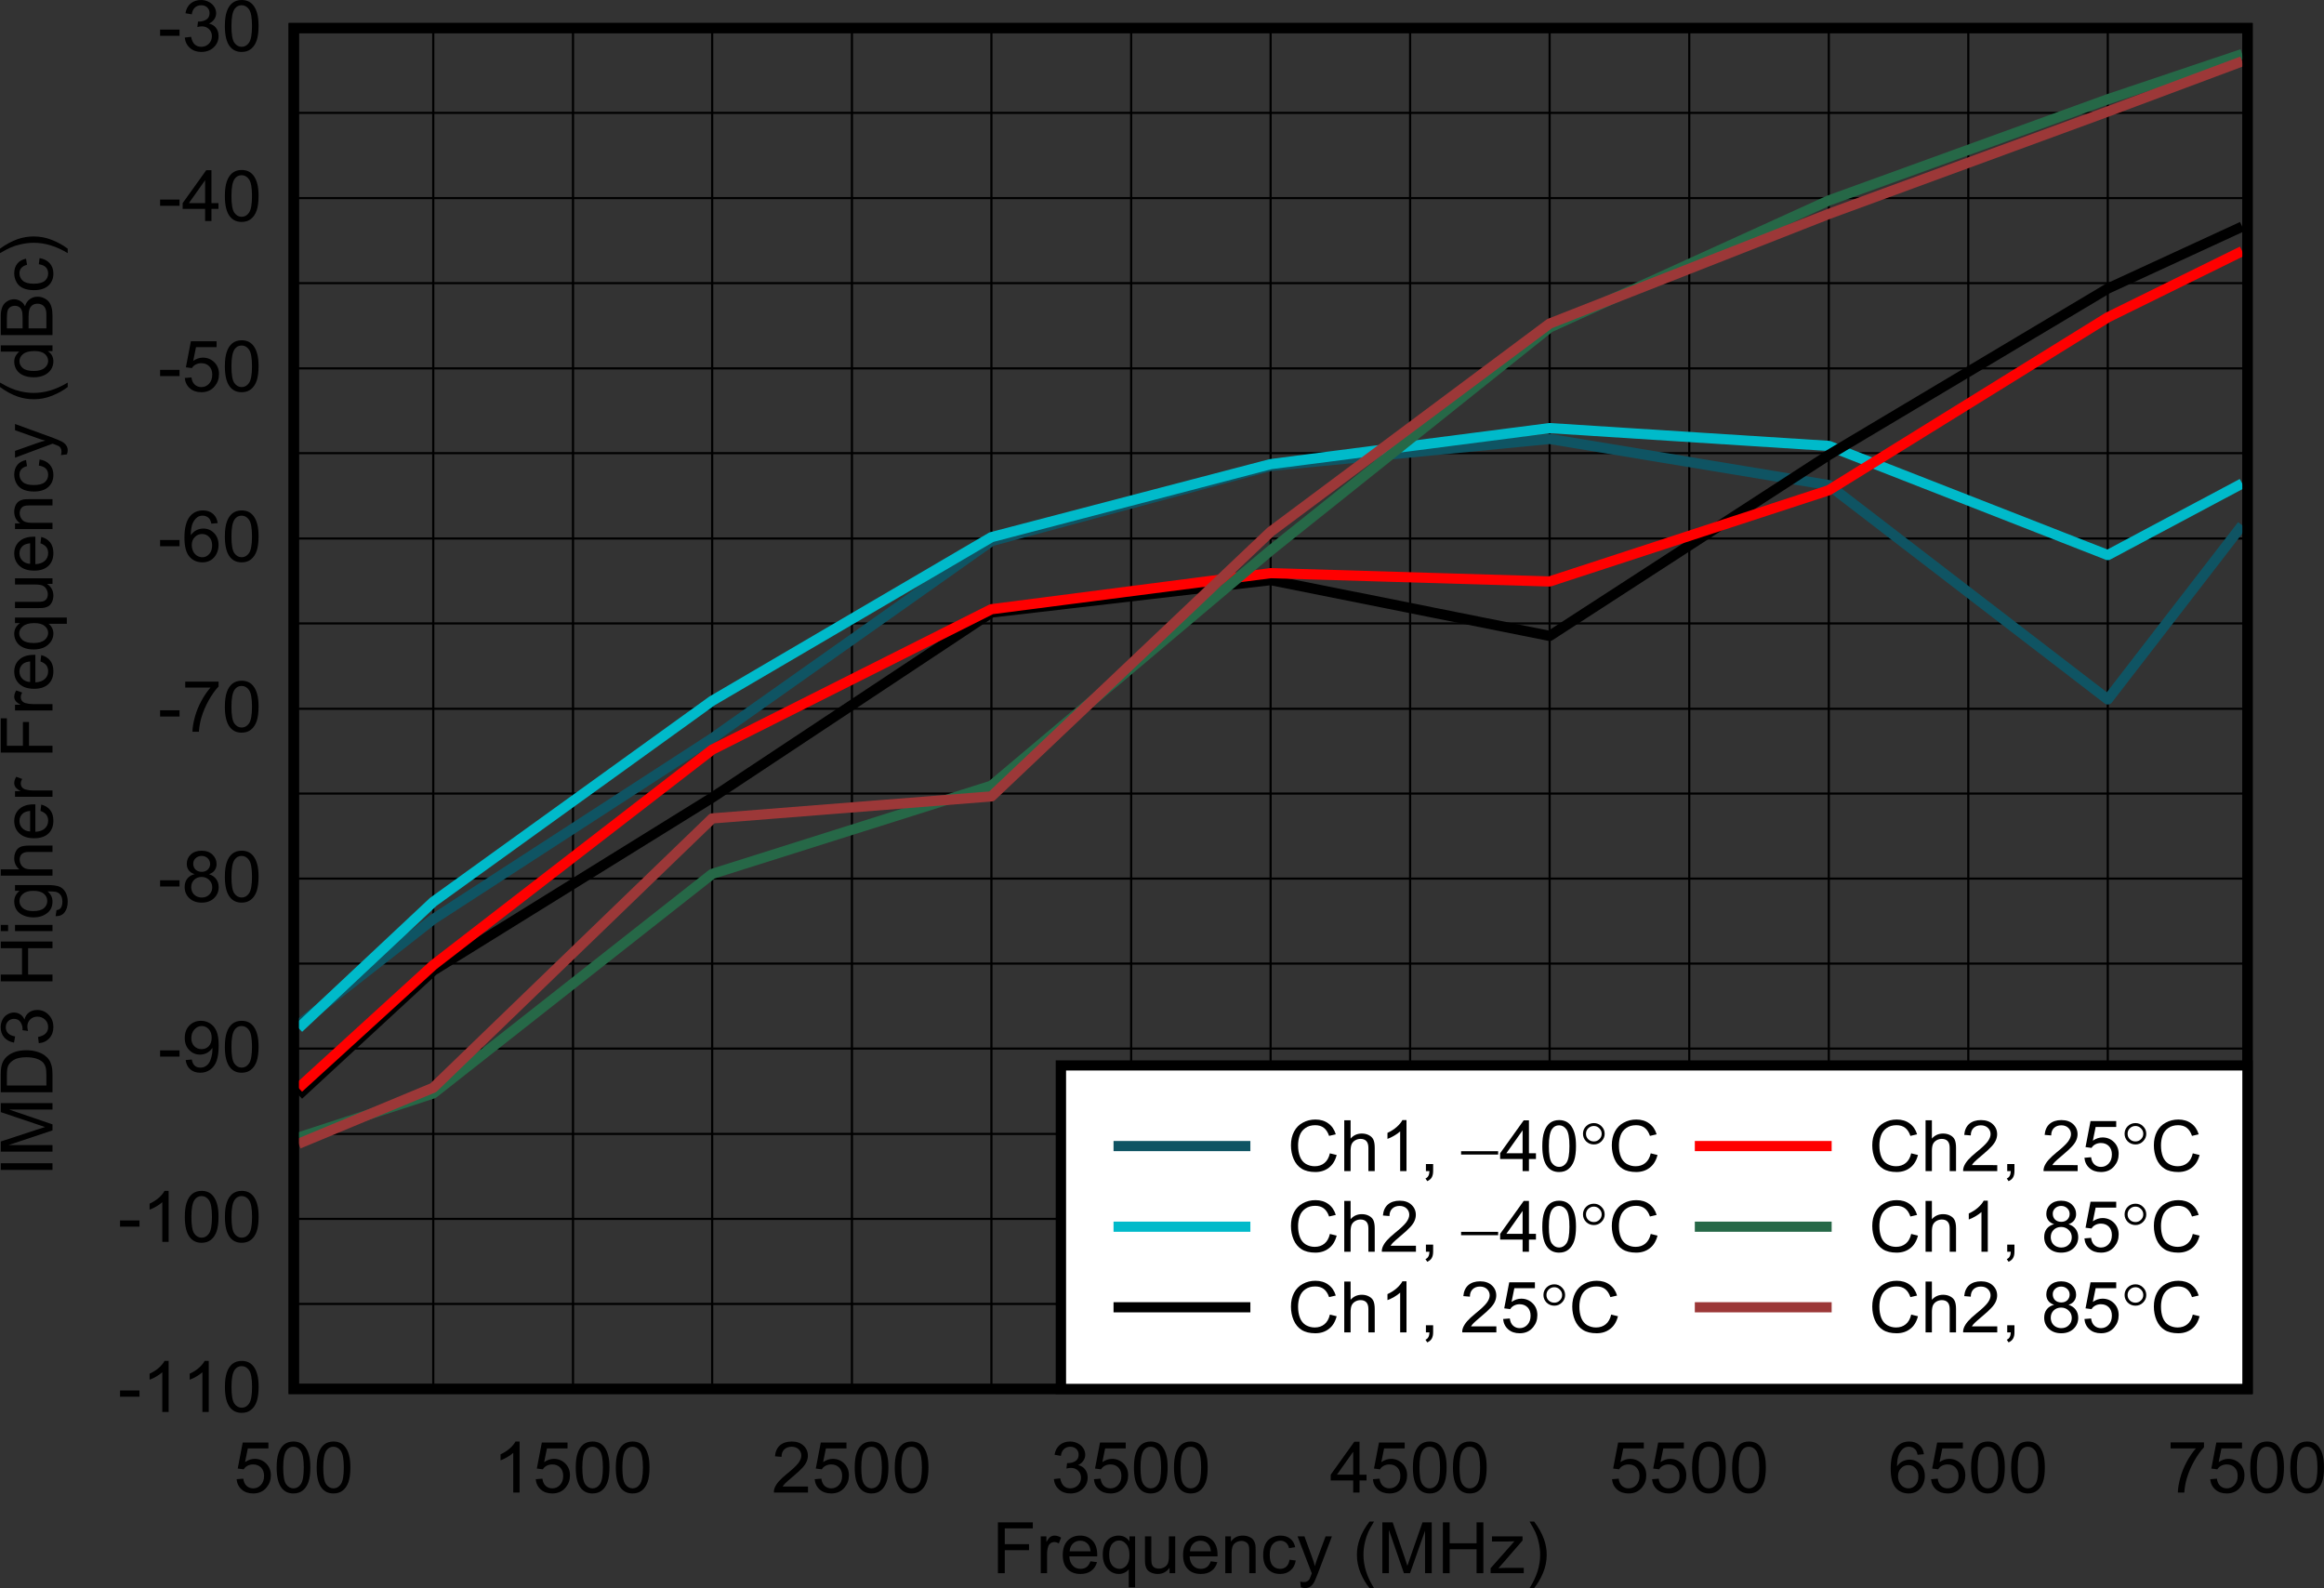 <?xml version="1.0" encoding="UTF-8" standalone="no"?>
<svg
   xmlns:dc="http://purl.org/dc/elements/1.1/"
   xmlns:cc="http://creativecommons.org/ns#"
   xmlns:rdf="http://www.w3.org/1999/02/22-rdf-syntax-ns#"
   xmlns:svg="http://www.w3.org/2000/svg"
   xmlns="http://www.w3.org/2000/svg"
   xmlns:xlink="http://www.w3.org/1999/xlink"
   xmlns:sodipodi="http://sodipodi.sourceforge.net/DTD/sodipodi-0.dtd"
   xmlns:inkscape="http://www.inkscape.org/namespaces/inkscape"
   sodipodi:docname="TRF1305C2_D55_IMD3H_over_Temp_n5dBmPo_S2D.pdf"
   id="svg687"
   version="1.2"
   viewBox="0 0 326.56 223.119"
   height="223.119pt"
   width="326.56pt">
  <rect x="0" y="0" width="326.56" height="223.119" fill="#333333" stroke="none"/>
  <sodipodi:namedview
     id="namedview689"
     inkscape:window-height="480"
     inkscape:window-width="640"
     inkscape:pageshadow="2"
     inkscape:pageopacity="0"
     guidetolerance="10"
     gridtolerance="10"
     objecttolerance="10"
     borderopacity="1"
     bordercolor="#666666"
     pagecolor="#ffffff" />
  <defs
     id="defs166">
    <g
       id="g164">
      <symbol
         id="glyph0-0"
         overflow="visible">
        <path
           inkscape:connector-curvature="0"
           id="path2"
           d="M 1.266,0 V -6.234 H 6.344 V 0 Z m 0.156,-0.156 h 4.75 v -5.922 h -4.75 z m 0,0"
           style="stroke:none" />
      </symbol>
      <symbol
         id="glyph0-1"
         overflow="visible">
        <path
           inkscape:connector-curvature="0"
           id="path5"
           d="m 0.828,0 v -7.141 h 4.906 v 0.844 h -3.938 v 2.219 h 3.406 v 0.844 H 1.797 V 0 Z m 0,0"
           style="stroke:none" />
      </symbol>
      <symbol
         id="glyph0-2"
         overflow="visible">
        <path
           inkscape:connector-curvature="0"
           id="path8"
           d="m 0.656,0 v -5.172 h 0.797 v 0.781 c 0.207,-0.363 0.395,-0.602 0.562,-0.719 0.176,-0.113 0.367,-0.172 0.578,-0.172 0.301,0 0.609,0.098 0.922,0.281 l -0.312,0.812 C 2.984,-4.309 2.77,-4.375 2.562,-4.375 c -0.199,0 -0.379,0.059 -0.531,0.172 -0.156,0.117 -0.27,0.273 -0.328,0.469 -0.105,0.312 -0.156,0.66 -0.156,1.031 V 0 Z m 0,0"
           style="stroke:none" />
      </symbol>
      <symbol
         id="glyph0-3"
         overflow="visible">
        <path
           inkscape:connector-curvature="0"
           id="path11"
           d="m 4.266,-1.672 0.922,0.125 c -0.148,0.523 -0.418,0.93 -0.812,1.219 -0.387,0.293 -0.887,0.438 -1.5,0.438 -0.773,0 -1.383,-0.227 -1.828,-0.688 C 0.598,-1.043 0.375,-1.703 0.375,-2.547 c 0,-0.863 0.223,-1.535 0.672,-2.016 0.457,-0.477 1.051,-0.719 1.781,-0.719 0.695,0 1.27,0.238 1.719,0.703 0.445,0.469 0.672,1.133 0.672,1.984 0,0.055 0,0.133 0,0.234 H 1.297 c 0.027,0.562 0.191,0.996 0.484,1.297 0.289,0.305 0.656,0.453 1.094,0.453 0.332,0 0.613,-0.082 0.844,-0.25 0.227,-0.164 0.41,-0.438 0.547,-0.812 z M 1.344,-3.078 h 2.938 C 4.238,-3.512 4.121,-3.844 3.938,-4.062 c -0.281,-0.332 -0.648,-0.5 -1.094,-0.5 -0.418,0 -0.77,0.137 -1.047,0.406 -0.273,0.273 -0.426,0.633 -0.453,1.078 z m 0,0"
           style="stroke:none" />
      </symbol>
      <symbol
         id="glyph0-4"
         overflow="visible">
        <path
           inkscape:connector-curvature="0"
           id="path14"
           d="m 4.016,1.984 v -2.531 c -0.137,0.188 -0.332,0.348 -0.578,0.469 -0.25,0.121 -0.52,0.188 -0.797,0.188 -0.625,0 -1.164,-0.242 -1.609,-0.734 -0.449,-0.488 -0.672,-1.16 -0.672,-2.016 0,-0.508 0.086,-0.973 0.266,-1.391 0.184,-0.414 0.453,-0.727 0.797,-0.938 0.352,-0.207 0.738,-0.312 1.156,-0.312 0.645,0 1.156,0.27 1.531,0.797 v -0.688 H 4.906 v 7.156 z m -2.75,-4.578 c 0,0.668 0.141,1.168 0.422,1.5 0.289,0.324 0.633,0.484 1.031,0.484 0.371,0 0.695,-0.156 0.969,-0.469 0.277,-0.309 0.422,-0.789 0.422,-1.438 0,-0.684 -0.148,-1.203 -0.438,-1.547 -0.281,-0.352 -0.621,-0.531 -1.016,-0.531 -0.387,0 -0.715,0.164 -0.984,0.484 -0.273,0.324 -0.406,0.832 -0.406,1.516 z m 0,0"
           style="stroke:none" />
      </symbol>
      <symbol
         id="glyph0-5"
         overflow="visible">
        <path
           inkscape:connector-curvature="0"
           id="path17"
           d="m 4.109,0 v -0.766 c -0.406,0.586 -0.961,0.875 -1.656,0.875 -0.312,0 -0.605,-0.059 -0.875,-0.172 C 1.305,-0.176 1.102,-0.32 0.969,-0.5 0.844,-0.676 0.754,-0.895 0.703,-1.156 0.672,-1.32 0.656,-1.594 0.656,-1.969 v -3.203 h 0.891 v 2.875 c 0,0.461 0.016,0.77 0.047,0.922 0.051,0.23 0.164,0.414 0.344,0.547 0.184,0.125 0.414,0.188 0.688,0.188 0.27,0 0.52,-0.066 0.75,-0.203 0.238,-0.133 0.406,-0.316 0.5,-0.547 0.09,-0.227 0.141,-0.566 0.141,-1.016 V -5.172 H 4.906 V 0 Z m 0,0"
           style="stroke:none" />
      </symbol>
      <symbol
         id="glyph0-6"
         overflow="visible">
        <path
           inkscape:connector-curvature="0"
           id="path20"
           d="M 0.672,0 V -5.172 H 1.469 V -4.438 c 0.383,-0.559 0.941,-0.844 1.672,-0.844 0.32,0 0.613,0.059 0.875,0.172 0.27,0.105 0.469,0.254 0.594,0.438 0.133,0.18 0.227,0.395 0.281,0.641 0.027,0.168 0.047,0.457 0.047,0.859 V 0 H 4.047 V -3.141 C 4.047,-3.504 4.008,-3.77 3.938,-3.938 3.875,-4.113 3.754,-4.254 3.578,-4.359 3.398,-4.473 3.191,-4.531 2.953,-4.531 c -0.375,0 -0.707,0.121 -0.984,0.359 -0.273,0.242 -0.406,0.691 -0.406,1.344 V 0 Z m 0,0"
           style="stroke:none" />
      </symbol>
      <symbol
         id="glyph0-7"
         overflow="visible">
        <path
           inkscape:connector-curvature="0"
           id="path23"
           d="m 4.094,-1.891 0.875,0.109 C 4.875,-1.188 4.629,-0.723 4.234,-0.391 c -0.387,0.336 -0.871,0.5 -1.453,0.5 -0.719,0 -1.301,-0.227 -1.734,-0.688 -0.438,-0.457 -0.656,-1.117 -0.656,-1.984 0,-0.559 0.094,-1.051 0.281,-1.469 0.184,-0.414 0.473,-0.727 0.859,-0.938 0.383,-0.207 0.805,-0.312 1.266,-0.312 0.57,0 1.035,0.145 1.391,0.422 0.363,0.281 0.598,0.684 0.703,1.203 L 4.031,-3.516 C 3.945,-3.867 3.793,-4.129 3.578,-4.297 3.367,-4.473 3.117,-4.562 2.828,-4.562 c -0.449,0 -0.816,0.164 -1.094,0.484 -0.281,0.312 -0.422,0.809 -0.422,1.484 0,0.699 0.133,1.207 0.406,1.516 0.27,0.312 0.625,0.469 1.062,0.469 0.34,0 0.629,-0.102 0.859,-0.312 0.238,-0.207 0.391,-0.531 0.453,-0.969 z m 0,0"
           style="stroke:none" />
      </symbol>
      <symbol
         id="glyph0-8"
         overflow="visible">
        <path
           inkscape:connector-curvature="0"
           id="path26"
           d="M 0.625,1.984 0.531,1.172 C 0.727,1.223 0.898,1.25 1.047,1.25 1.242,1.25 1.398,1.211 1.516,1.141 1.629,1.078 1.727,0.988 1.812,0.875 1.863,0.789 1.953,0.57 2.078,0.219 2.098,0.176 2.125,0.105 2.156,0.016 l -2,-5.188 H 1.125 l 1.094,3 c 0.145,0.375 0.27,0.773 0.375,1.188 0.102,-0.395 0.227,-0.785 0.375,-1.172 l 1.125,-3.016 h 0.891 l -2,5.266 c -0.219,0.559 -0.387,0.953 -0.5,1.172 C 2.328,1.543 2.145,1.754 1.938,1.891 1.727,2.023 1.48,2.094 1.203,2.094 1.035,2.094 0.84,2.055 0.625,1.984 Z m 0,0"
           style="stroke:none" />
      </symbol>
      <symbol
         id="glyph0-9"
         overflow="visible">
        <path
           inkscape:connector-curvature="0"
           id="path29"
           d=""
           style="stroke:none" />
      </symbol>
      <symbol
         id="glyph0-10"
         overflow="visible">
        <path
           inkscape:connector-curvature="0"
           id="path32"
           d="M 2.375,2.094 C 1.883,1.488 1.465,0.777 1.125,-0.031 0.781,-0.852 0.609,-1.703 0.609,-2.578 0.609,-3.355 0.738,-4.098 1,-4.797 1.289,-5.617 1.75,-6.438 2.375,-7.25 H 3.016 C 2.609,-6.582 2.34,-6.102 2.219,-5.812 2.02,-5.363 1.863,-4.895 1.75,-4.406 c -0.148,0.605 -0.219,1.215 -0.219,1.828 0,1.562 0.492,3.117 1.484,4.672 z m 0,0"
           style="stroke:none" />
      </symbol>
      <symbol
         id="glyph0-11"
         overflow="visible">
        <path
           inkscape:connector-curvature="0"
           id="path35"
           d="m 0.75,0 v -7.141 h 1.453 l 1.719,5.062 c 0.152,0.469 0.27,0.82 0.344,1.047 0.082,-0.258 0.211,-0.641 0.391,-1.141 l 1.734,-4.969 H 7.688 V 0 H 6.75 V -5.969 L 4.641,0 H 3.781 L 1.672,-6.078 V 0 Z m 0,0"
           style="stroke:none" />
      </symbol>
      <symbol
         id="glyph0-12"
         overflow="visible">
        <path
           inkscape:connector-curvature="0"
           id="path38"
           d="m 0.812,0 v -7.141 h 0.953 v 2.938 h 3.781 v -2.938 H 6.5 V 0 H 5.547 V -3.359 H 1.766 V 0 Z m 0,0"
           style="stroke:none" />
      </symbol>
      <symbol
         id="glyph0-13"
         overflow="visible">
        <path
           inkscape:connector-curvature="0"
           id="path41"
           d="m 0.203,0 v -0.703 l 3.344,-3.781 c -0.387,0.023 -0.723,0.031 -1,0.031 h -2.156 v -0.719 H 4.688 V -4.594 L 1.844,-1.312 1.297,-0.703 C 1.691,-0.73 2.066,-0.75 2.422,-0.75 h 2.438 V 0 Z m 0,0"
           style="stroke:none" />
      </symbol>
      <symbol
         id="glyph0-14"
         overflow="visible">
        <path
           inkscape:connector-curvature="0"
           id="path44"
           d="M 1.25,2.094 H 0.609 C 1.598,0.539 2.094,-1.016 2.094,-2.578 c 0,-0.613 -0.074,-1.219 -0.219,-1.812 C 1.77,-4.879 1.613,-5.348 1.406,-5.797 1.281,-6.086 1.012,-6.57 0.609,-7.25 H 1.25 c 0.621,0.812 1.082,1.633 1.375,2.453 0.258,0.699 0.391,1.441 0.391,2.219 0,0.875 -0.176,1.727 -0.516,2.547 -0.344,0.809 -0.762,1.52 -1.25,2.125 z m 0,0"
           style="stroke:none" />
      </symbol>
      <symbol
         id="glyph0-15"
         overflow="visible">
        <path
           inkscape:connector-curvature="0"
           id="path47"
           d="m 0.422,-1.875 0.938,-0.078 c 0.059,0.449 0.219,0.789 0.469,1.016 0.258,0.23 0.566,0.344 0.922,0.344 0.426,0 0.785,-0.156 1.078,-0.469 0.301,-0.32 0.453,-0.75 0.453,-1.281 0,-0.496 -0.145,-0.891 -0.422,-1.172 -0.281,-0.289 -0.66,-0.438 -1.125,-0.438 -0.281,0 -0.543,0.066 -0.781,0.188 -0.23,0.125 -0.41,0.293 -0.531,0.5 L 0.578,-3.375 1.281,-7.031 h 3.609 v 0.828 H 2 L 1.609,-4.281 C 2.043,-4.582 2.5,-4.734 2.969,-4.734 c 0.633,0 1.172,0.223 1.609,0.656 0.434,0.43 0.656,0.98 0.656,1.656 0,0.648 -0.195,1.207 -0.578,1.672 C 4.195,-0.164 3.559,0.125 2.75,0.125 2.094,0.125 1.555,-0.055 1.141,-0.422 0.723,-0.785 0.48,-1.27 0.422,-1.875 Z m 0,0"
           style="stroke:none" />
      </symbol>
      <symbol
         id="glyph0-16"
         overflow="visible">
        <path
           inkscape:connector-curvature="0"
           id="path50"
           d="m 0.422,-3.516 c 0,-0.84 0.086,-1.52 0.266,-2.031 C 0.863,-6.066 1.125,-6.469 1.469,-6.75 c 0.352,-0.277 0.789,-0.422 1.312,-0.422 0.395,0 0.738,0.082 1.031,0.234 0.289,0.156 0.531,0.383 0.719,0.672 0.195,0.293 0.348,0.648 0.453,1.062 0.113,0.418 0.172,0.98 0.172,1.688 0,0.836 -0.09,1.512 -0.266,2.031 -0.18,0.512 -0.445,0.91 -0.797,1.188 C 3.75,-0.016 3.309,0.125 2.781,0.125 c -0.699,0 -1.246,-0.25 -1.641,-0.75 -0.48,-0.59 -0.719,-1.555 -0.719,-2.891 z m 0.922,0 c 0,1.168 0.133,1.949 0.406,2.344 0.277,0.387 0.625,0.578 1.031,0.578 0.414,0 0.758,-0.191 1.031,-0.578 0.277,-0.395 0.422,-1.176 0.422,-2.344 0,-1.176 -0.145,-1.957 -0.422,-2.344 C 3.539,-6.242 3.195,-6.438 2.781,-6.438 c -0.418,0 -0.746,0.176 -0.984,0.516 -0.305,0.43 -0.453,1.23 -0.453,2.406 z m 0,0"
           style="stroke:none" />
      </symbol>
      <symbol
         id="glyph0-17"
         overflow="visible">
        <path
           inkscape:connector-curvature="0"
           id="path53"
           d="M 3.781,0 H 2.891 V -5.578 C 2.672,-5.379 2.383,-5.176 2.031,-4.969 1.688,-4.77 1.379,-4.621 1.109,-4.531 V -5.375 c 0.496,-0.227 0.93,-0.504 1.297,-0.828 0.371,-0.332 0.641,-0.656 0.797,-0.969 H 3.781 Z m 0,0"
           style="stroke:none" />
      </symbol>
      <symbol
         id="glyph0-18"
         overflow="visible">
        <path
           inkscape:connector-curvature="0"
           id="path56"
           d="M 5.109,-0.844 V 0 H 0.312 C 0.301,-0.207 0.332,-0.41 0.406,-0.609 0.527,-0.93 0.727,-1.25 1,-1.562 c 0.27,-0.309 0.656,-0.672 1.156,-1.078 0.789,-0.633 1.32,-1.133 1.594,-1.5 0.277,-0.371 0.422,-0.727 0.422,-1.062 0,-0.34 -0.129,-0.633 -0.375,-0.875 C 3.547,-6.316 3.215,-6.438 2.812,-6.438 c -0.43,0 -0.773,0.129 -1.031,0.375 -0.262,0.25 -0.391,0.602 -0.391,1.047 L 0.469,-5.094 c 0.059,-0.676 0.297,-1.191 0.703,-1.547 0.414,-0.352 0.969,-0.531 1.656,-0.531 0.695,0 1.25,0.195 1.656,0.578 0.402,0.375 0.609,0.848 0.609,1.406 0,0.293 -0.066,0.582 -0.188,0.859 -0.117,0.273 -0.316,0.559 -0.594,0.859 -0.273,0.305 -0.727,0.723 -1.359,1.25 -0.531,0.449 -0.879,0.754 -1.031,0.906 -0.156,0.156 -0.285,0.316 -0.375,0.469 z m 0,0"
           style="stroke:none" />
      </symbol>
      <symbol
         id="glyph0-19"
         overflow="visible">
        <path
           inkscape:connector-curvature="0"
           id="path59"
           d="M 0.422,-1.891 1.312,-2 c 0.102,0.5 0.273,0.863 0.516,1.078 0.246,0.219 0.551,0.328 0.906,0.328 0.414,0 0.77,-0.141 1.062,-0.422 0.289,-0.289 0.438,-0.648 0.438,-1.078 0,-0.395 -0.137,-0.723 -0.406,-0.984 C 3.566,-3.336 3.227,-3.469 2.812,-3.469 c -0.168,0 -0.379,0.035 -0.625,0.094 l 0.094,-0.766 c 0.059,0 0.109,0 0.141,0 0.383,0 0.727,-0.094 1.031,-0.281 0.301,-0.195 0.453,-0.5 0.453,-0.906 0,-0.32 -0.113,-0.586 -0.328,-0.797 -0.219,-0.207 -0.508,-0.312 -0.859,-0.312 -0.344,0 -0.637,0.113 -0.875,0.328 -0.23,0.211 -0.379,0.527 -0.438,0.953 L 0.516,-5.312 C 0.617,-5.902 0.863,-6.363 1.25,-6.688 c 0.395,-0.32 0.879,-0.484 1.453,-0.484 0.395,0 0.758,0.09 1.094,0.266 0.332,0.168 0.586,0.398 0.766,0.688 0.176,0.281 0.266,0.586 0.266,0.906 0,0.312 -0.09,0.598 -0.266,0.844 -0.168,0.25 -0.414,0.457 -0.734,0.609 0.426,0.094 0.754,0.301 0.984,0.609 0.238,0.305 0.359,0.684 0.359,1.141 0,0.625 -0.23,1.16 -0.688,1.594 C 4.023,-0.086 3.441,0.125 2.734,0.125 2.098,0.125 1.566,-0.062 1.141,-0.438 0.723,-0.809 0.48,-1.297 0.422,-1.891 Z m 0,0"
           style="stroke:none" />
      </symbol>
      <symbol
         id="glyph0-20"
         overflow="visible">
        <path
           inkscape:connector-curvature="0"
           id="path62"
           d="M 3.281,0 V -1.703 H 0.125 v -0.812 l 3.312,-4.625 h 0.734 v 4.625 H 5.156 v 0.812 H 4.172 V 0 Z m 0,-2.516 v -3.219 L 1,-2.516 Z m 0,0"
           style="stroke:none" />
      </symbol>
      <symbol
         id="glyph0-21"
         overflow="visible">
        <path
           inkscape:connector-curvature="0"
           id="path65"
           d="M 5.047,-5.391 4.156,-5.312 C 4.082,-5.664 3.973,-5.914 3.828,-6.062 3.586,-6.309 3.289,-6.438 2.938,-6.438 c -0.293,0 -0.543,0.074 -0.75,0.219 -0.281,0.211 -0.508,0.508 -0.672,0.891 -0.156,0.387 -0.242,0.934 -0.25,1.641 0.215,-0.309 0.477,-0.547 0.781,-0.703 C 2.355,-4.543 2.688,-4.625 3.031,-4.625 c 0.59,0 1.098,0.215 1.516,0.641 0.414,0.43 0.625,0.988 0.625,1.672 0,0.449 -0.102,0.867 -0.297,1.25 C 4.676,-0.676 4.402,-0.379 4.062,-0.172 3.727,0.023 3.34,0.125 2.906,0.125 2.156,0.125 1.543,-0.141 1.078,-0.672 0.609,-1.211 0.375,-2.102 0.375,-3.344 c 0,-1.371 0.258,-2.375 0.781,-3 0.457,-0.551 1.066,-0.828 1.828,-0.828 0.57,0 1.039,0.164 1.406,0.484 0.363,0.312 0.582,0.746 0.656,1.297 z M 1.406,-2.312 c 0,0.305 0.062,0.598 0.188,0.875 0.133,0.273 0.316,0.48 0.547,0.625 0.238,0.148 0.488,0.219 0.75,0.219 0.371,0 0.695,-0.148 0.969,-0.453 0.27,-0.301 0.406,-0.707 0.406,-1.219 0,-0.488 -0.137,-0.875 -0.406,-1.156 -0.262,-0.289 -0.598,-0.438 -1,-0.438 -0.406,0 -0.754,0.148 -1.031,0.438 -0.281,0.281 -0.422,0.652 -0.422,1.109 z m 0,0"
           style="stroke:none" />
      </symbol>
      <symbol
         id="glyph0-22"
         overflow="visible">
        <path
           inkscape:connector-curvature="0"
           id="path68"
           d="m 0.484,-6.203 v -0.844 h 4.688 v 0.688 C 4.711,-5.879 4.254,-5.238 3.797,-4.438 3.348,-3.633 2.996,-2.809 2.75,-1.969 2.57,-1.363 2.457,-0.707 2.406,0 H 1.5 C 1.508,-0.559 1.617,-1.238 1.828,-2.031 2.043,-2.832 2.352,-3.598 2.75,-4.328 c 0.402,-0.738 0.832,-1.363 1.281,-1.875 z m 0,0"
           style="stroke:none" />
      </symbol>
      <symbol
         id="glyph0-23"
         overflow="visible">
        <path
           inkscape:connector-curvature="0"
           id="path71"
           d="m 0.328,-2.141 v -0.875 H 3.062 v 0.875 z m 0,0"
           style="stroke:none" />
      </symbol>
      <symbol
         id="glyph0-24"
         overflow="visible">
        <path
           inkscape:connector-curvature="0"
           id="path74"
           d="M 0.547,-1.656 1.406,-1.734 c 0.07,0.398 0.211,0.691 0.422,0.875 0.207,0.18 0.469,0.266 0.781,0.266 0.277,0 0.52,-0.062 0.719,-0.188 0.207,-0.121 0.379,-0.289 0.516,-0.5 C 3.977,-1.488 4.086,-1.766 4.172,-2.109 4.262,-2.461 4.312,-2.82 4.312,-3.188 c 0,-0.027 -0.008,-0.086 -0.016,-0.172 -0.18,0.281 -0.426,0.512 -0.734,0.688 -0.305,0.168 -0.637,0.25 -1,0.25 -0.594,0 -1.102,-0.211 -1.516,-0.641 -0.418,-0.426 -0.625,-0.988 -0.625,-1.688 0,-0.727 0.211,-1.312 0.641,-1.75 0.434,-0.445 0.984,-0.672 1.641,-0.672 0.465,0 0.895,0.129 1.281,0.375 0.395,0.25 0.691,0.613 0.891,1.078 0.207,0.461 0.312,1.129 0.312,2 0,0.918 -0.102,1.648 -0.297,2.188 -0.199,0.543 -0.504,0.957 -0.906,1.234 C 3.586,-0.016 3.121,0.125 2.594,0.125 c -0.562,0 -1.027,-0.156 -1.391,-0.469 -0.367,-0.309 -0.586,-0.75 -0.656,-1.312 z m 3.656,-3.141 c 0,-0.496 -0.137,-0.895 -0.406,-1.188 C 3.523,-6.285 3.195,-6.438 2.812,-6.438 c -0.398,0 -0.742,0.164 -1.031,0.484 -0.293,0.312 -0.438,0.727 -0.438,1.234 0,0.449 0.133,0.82 0.406,1.109 0.277,0.281 0.625,0.422 1.031,0.422 0.414,0 0.754,-0.141 1.016,-0.422 0.27,-0.289 0.406,-0.688 0.406,-1.188 z m 0,0"
           style="stroke:none" />
      </symbol>
      <symbol
         id="glyph0-25"
         overflow="visible">
        <path
           inkscape:connector-curvature="0"
           id="path77"
           d="M 1.797,-3.875 C 1.422,-3.996 1.145,-4.188 0.969,-4.438 0.789,-4.684 0.703,-4.984 0.703,-5.328 c 0,-0.52 0.188,-0.957 0.562,-1.312 0.383,-0.352 0.891,-0.531 1.516,-0.531 0.633,0 1.145,0.184 1.531,0.547 0.383,0.367 0.578,0.809 0.578,1.328 0,0.336 -0.09,0.629 -0.266,0.875 -0.168,0.242 -0.434,0.426 -0.797,0.547 0.445,0.148 0.785,0.383 1.016,0.703 0.227,0.312 0.344,0.691 0.344,1.125 0,0.617 -0.223,1.133 -0.656,1.547 C 4.094,-0.082 3.512,0.125 2.797,0.125 2.086,0.125 1.508,-0.082 1.062,-0.5 0.625,-0.914 0.406,-1.438 0.406,-2.062 c 0,-0.465 0.117,-0.859 0.359,-1.172 0.238,-0.309 0.582,-0.523 1.031,-0.641 z m -0.188,-1.484 c 0,0.344 0.109,0.629 0.328,0.844 0.227,0.211 0.52,0.312 0.875,0.312 0.34,0 0.625,-0.102 0.844,-0.312 C 3.871,-4.73 3.984,-5 3.984,-5.312 c 0,-0.309 -0.117,-0.578 -0.344,-0.797 C 3.41,-6.324 3.129,-6.438 2.797,-6.438 c -0.344,0 -0.633,0.113 -0.859,0.328 -0.219,0.211 -0.328,0.461 -0.328,0.75 z M 1.328,-2.062 c 0,0.25 0.055,0.496 0.172,0.734 0.121,0.23 0.305,0.414 0.547,0.547 0.238,0.125 0.492,0.188 0.766,0.188 0.426,0 0.773,-0.133 1.047,-0.406 0.277,-0.27 0.422,-0.613 0.422,-1.031 0,-0.414 -0.148,-0.758 -0.438,-1.031 -0.281,-0.277 -0.637,-0.422 -1.062,-0.422 -0.418,0 -0.77,0.137 -1.047,0.406 -0.273,0.273 -0.406,0.613 -0.406,1.016 z m 0,0"
           style="stroke:none" />
      </symbol>
      <symbol
         id="glyph0-26"
         overflow="visible">
        <path
           inkscape:connector-curvature="0"
           id="path80"
           d="m 5.969,-2.5 0.953,0.234 c -0.199,0.781 -0.566,1.379 -1.094,1.781 C 5.305,-0.078 4.668,0.125 3.922,0.125 3.141,0.125 2.496,-0.031 2,-0.344 1.508,-0.652 1.133,-1.109 0.875,-1.703 0.625,-2.293 0.5,-2.938 0.5,-3.625 0.5,-4.363 0.645,-5.008 0.938,-5.562 1.227,-6.113 1.641,-6.531 2.172,-6.812 2.699,-7.102 3.289,-7.25 3.938,-7.25 c 0.715,0 1.32,0.184 1.812,0.547 0.496,0.355 0.848,0.867 1.047,1.531 l -0.938,0.219 c -0.18,-0.52 -0.43,-0.898 -0.75,-1.141 -0.312,-0.238 -0.715,-0.359 -1.203,-0.359 -0.555,0 -1.02,0.137 -1.391,0.406 -0.375,0.262 -0.645,0.617 -0.797,1.062 C 1.57,-4.547 1.5,-4.09 1.5,-3.625 c 0,0.605 0.086,1.137 0.266,1.594 0.176,0.449 0.453,0.789 0.828,1.016 0.383,0.219 0.801,0.328 1.25,0.328 0.527,0 0.984,-0.148 1.359,-0.453 C 5.574,-1.441 5.832,-1.895 5.969,-2.5 Z m 0,0"
           style="stroke:none" />
      </symbol>
      <symbol
         id="glyph0-27"
         overflow="visible">
        <path
           inkscape:connector-curvature="0"
           id="path83"
           d="M 0.672,0 V -7.141 H 1.562 v 2.562 c 0.414,-0.465 0.941,-0.703 1.578,-0.703 0.383,0 0.719,0.082 1,0.234 0.289,0.148 0.5,0.355 0.625,0.625 0.121,0.262 0.188,0.645 0.188,1.141 V 0 H 4.062 v -3.281 c 0,-0.434 -0.102,-0.754 -0.297,-0.953 -0.188,-0.195 -0.461,-0.297 -0.812,-0.297 -0.262,0 -0.512,0.07 -0.75,0.203 -0.23,0.137 -0.398,0.32 -0.5,0.547 C 1.609,-3.551 1.562,-3.23 1.562,-2.828 V 0 Z m 0,0"
           style="stroke:none" />
      </symbol>
      <symbol
         id="glyph0-28"
         overflow="visible">
        <path
           inkscape:connector-curvature="0"
           id="path86"
           d="m 0.906,0 v -1 h 1.016 v 1 c 0,0.363 -0.07,0.66 -0.203,0.891 -0.137,0.227 -0.348,0.398 -0.625,0.516 l -0.25,-0.375 C 1.027,0.957 1.164,0.836 1.25,0.672 1.34,0.516 1.395,0.289 1.406,0 Z m 0,0"
           style="stroke:none" />
      </symbol>
      <symbol
         id="glyph1-0"
         overflow="visible">
        <path
           inkscape:connector-curvature="0"
           id="path89"
           d="M 0,-1.25 H -6.344 V -6.234 H 0 Z m -0.156,-0.156 v -4.672 h -6.016 v 4.672 z m 0,0"
           style="stroke:none" />
      </symbol>
      <symbol
         id="glyph1-1"
         overflow="visible">
        <path
           inkscape:connector-curvature="0"
           id="path92"
           d="M 0,-0.938 H -7.266 V -1.875 H 0 Z m 0,0"
           style="stroke:none" />
      </symbol>
      <symbol
         id="glyph1-2"
         overflow="visible">
        <path
           inkscape:connector-curvature="0"
           id="path95"
           d="M 0,-0.734 H -7.266 V -2.156 L -2.125,-3.844 c 0.48,-0.152 0.84,-0.27 1.078,-0.344 -0.258,-0.082 -0.645,-0.211 -1.156,-0.391 l -5.062,-1.703 V -7.547 H 0 v 0.906 H -6.078 L 0,-4.562 v 0.844 l -6.172,2.062 H 0 Z m 0,0"
           style="stroke:none" />
      </symbol>
      <symbol
         id="glyph1-3"
         overflow="visible">
        <path
           inkscape:connector-curvature="0"
           id="path98"
           d="m 0,-0.766 h -7.266 v -2.469 c 0,-0.551 0.039,-0.973 0.109,-1.266 0.094,-0.402 0.27,-0.754 0.516,-1.047 0.324,-0.371 0.742,-0.656 1.25,-0.844 0.5,-0.184 1.074,-0.281 1.719,-0.281 0.555,0 1.043,0.07 1.469,0.203 0.43,0.125 0.785,0.289 1.062,0.484 0.273,0.199 0.492,0.418 0.656,0.656 0.156,0.23 0.277,0.512 0.359,0.844 C -0.039,-4.148 0,-3.77 0,-3.344 Z M -0.859,-1.719 v -1.516 c 0,-0.465 -0.039,-0.836 -0.125,-1.109 -0.09,-0.27 -0.219,-0.484 -0.375,-0.641 C -1.586,-5.199 -1.895,-5.375 -2.281,-5.5 -2.664,-5.621 -3.133,-5.688 -3.688,-5.688 c -0.758,0 -1.344,0.129 -1.75,0.375 -0.402,0.242 -0.676,0.535 -0.812,0.875 -0.102,0.262 -0.156,0.668 -0.156,1.219 v 1.5 z m 0,0"
           style="stroke:none" />
      </symbol>
      <symbol
         id="glyph1-4"
         overflow="visible">
        <path
           inkscape:connector-curvature="0"
           id="path101"
           d="m -1.922,-0.422 -0.109,-0.875 c 0.5,-0.102 0.867,-0.273 1.094,-0.516 0.219,-0.238 0.328,-0.531 0.328,-0.875 0,-0.414 -0.145,-0.766 -0.438,-1.047 C -1.336,-4.012 -1.695,-4.156 -2.125,-4.156 c -0.402,0 -0.738,0.133 -1,0.391 -0.27,0.262 -0.406,0.598 -0.406,1 0,0.168 0.035,0.379 0.094,0.625 L -4.219,-2.25 c 0.012,-0.051 0.016,-0.098 0.016,-0.141 0,-0.363 -0.098,-0.695 -0.297,-1 -0.195,-0.301 -0.504,-0.453 -0.922,-0.453 -0.32,0 -0.594,0.113 -0.812,0.328 -0.215,0.219 -0.328,0.504 -0.328,0.844 0,0.344 0.113,0.633 0.328,0.859 0.219,0.219 0.551,0.367 0.984,0.438 L -5.406,-0.5 c -0.59,-0.113 -1.051,-0.359 -1.375,-0.734 -0.332,-0.383 -0.5,-0.859 -0.5,-1.422 0,-0.383 0.086,-0.738 0.25,-1.062 0.168,-0.332 0.402,-0.582 0.703,-0.75 0.293,-0.176 0.602,-0.266 0.922,-0.266 0.312,0 0.602,0.086 0.859,0.25 0.262,0.156 0.465,0.402 0.609,0.734 0.105,-0.426 0.316,-0.754 0.625,-0.984 0.312,-0.238 0.707,-0.359 1.172,-0.359 0.637,0 1.176,0.23 1.609,0.688 0.438,0.449 0.656,1.023 0.656,1.719 0,0.625 -0.188,1.148 -0.562,1.562 -0.383,0.418 -0.879,0.652 -1.484,0.703 z m 0,0"
           style="stroke:none" />
      </symbol>
      <symbol
         id="glyph1-5"
         overflow="visible">
        <path
           inkscape:connector-curvature="0"
           id="path104"
           d=""
           style="stroke:none" />
      </symbol>
      <symbol
         id="glyph1-6"
         overflow="visible">
        <path
           inkscape:connector-curvature="0"
           id="path107"
           d="M 0,-0.797 H -7.266 V -1.75 h 2.984 v -3.703 h -2.984 v -0.938 H 0 v 0.938 H -3.422 V -1.75 H 0 Z m 0,0"
           style="stroke:none" />
      </symbol>
      <symbol
         id="glyph1-7"
         overflow="visible">
        <path
           inkscape:connector-curvature="0"
           id="path110"
           d="m -6.234,-0.656 h -1.031 v -0.875 h 1.031 z m 6.234,0 h -5.266 v -0.875 H 0 Z m 0,0"
           style="stroke:none" />
      </symbol>
      <symbol
         id="glyph1-8"
         overflow="visible">
        <path
           inkscape:connector-curvature="0"
           id="path113"
           d="m 0.438,-0.5 0.125,-0.844 c 0.27,-0.039 0.469,-0.141 0.594,-0.297 0.152,-0.215 0.234,-0.516 0.234,-0.891 0,-0.402 -0.086,-0.719 -0.25,-0.938 -0.156,-0.227 -0.387,-0.379 -0.688,-0.453 -0.18,-0.039 -0.555,-0.062 -1.141,-0.062 C -0.227,-3.598 0,-3.121 0,-2.562 c 0,0.719 -0.258,1.273 -0.781,1.656 -0.52,0.387 -1.145,0.578 -1.875,0.578 -0.496,0 -0.961,-0.086 -1.391,-0.266 C -4.473,-0.77 -4.801,-1.023 -5.031,-1.359 -5.258,-1.699 -5.375,-2.102 -5.375,-2.562 c 0,-0.602 0.254,-1.102 0.75,-1.5 H -5.266 V -4.875 h 4.547 c 0.82,0 1.406,0.086 1.75,0.25 0.34,0.156 0.613,0.418 0.812,0.781 0.195,0.355 0.297,0.789 0.297,1.297 0,0.625 -0.148,1.129 -0.438,1.5 C 1.422,-0.672 0.996,-0.488 0.438,-0.5 Z m -3.156,-0.719 c 0.688,0 1.195,-0.133 1.516,-0.406 0.312,-0.27 0.469,-0.609 0.469,-1.016 0,-0.395 -0.156,-0.727 -0.469,-1 C -1.523,-3.918 -2.02,-4.062 -2.688,-4.062 c -0.645,0 -1.129,0.145 -1.453,0.422 -0.332,0.281 -0.5,0.621 -0.5,1.016 0,0.387 0.164,0.723 0.484,1 0.324,0.273 0.805,0.406 1.438,0.406 z m 0,0"
           style="stroke:none" />
      </symbol>
      <symbol
         id="glyph1-9"
         overflow="visible">
        <path
           inkscape:connector-curvature="0"
           id="path116"
           d="m 0,-0.656 h -7.266 v -0.875 H -4.656 C -5.133,-1.934 -5.375,-2.453 -5.375,-3.078 c 0,-0.383 0.082,-0.719 0.234,-1 0.148,-0.277 0.355,-0.484 0.625,-0.609 0.273,-0.121 0.668,-0.188 1.188,-0.188 H 0 v 0.891 h -3.328 c -0.445,0 -0.77,0.098 -0.969,0.281 -0.207,0.188 -0.312,0.457 -0.312,0.797 0,0.262 0.07,0.508 0.203,0.734 0.137,0.23 0.324,0.398 0.562,0.5 0.23,0.094 0.555,0.141 0.969,0.141 H 0 Z m 0,0"
           style="stroke:none" />
      </symbol>
      <symbol
         id="glyph1-10"
         overflow="visible">
        <path
           inkscape:connector-curvature="0"
           id="path119"
           d="m -1.688,-4.203 0.109,-0.891 c 0.543,0.137 0.965,0.398 1.266,0.781 0.293,0.387 0.438,0.883 0.438,1.484 0,0.762 -0.234,1.367 -0.703,1.812 -0.477,0.438 -1.145,0.656 -2,0.656 -0.883,0 -1.57,-0.223 -2.062,-0.672 -0.488,-0.445 -0.734,-1.031 -0.734,-1.75 0,-0.684 0.242,-1.25 0.719,-1.688 0.48,-0.434 1.152,-0.656 2.016,-0.656 0.055,0 0.133,0 0.234,0 v 3.859 c 0.586,-0.027 1.035,-0.191 1.344,-0.484 0.305,-0.289 0.453,-0.648 0.453,-1.078 0,-0.32 -0.082,-0.598 -0.25,-0.828 C -1.035,-3.883 -1.312,-4.066 -1.688,-4.203 Z M -3.141,-1.312 V -4.203 C -3.574,-4.16 -3.906,-4.051 -4.125,-3.875 c -0.34,0.281 -0.516,0.645 -0.516,1.078 0,0.406 0.137,0.754 0.406,1.031 0.273,0.273 0.637,0.426 1.094,0.453 z m 0,0"
           style="stroke:none" />
      </symbol>
      <symbol
         id="glyph1-11"
         overflow="visible">
        <path
           inkscape:connector-curvature="0"
           id="path122"
           d="M 0,-0.641 H -5.266 V -1.438 H -4.469 C -4.832,-1.633 -5.07,-1.816 -5.188,-1.984 -5.309,-2.16 -5.375,-2.352 -5.375,-2.562 c 0,-0.289 0.098,-0.586 0.281,-0.891 l 0.828,0.297 c -0.121,0.219 -0.188,0.434 -0.188,0.641 0,0.199 0.059,0.379 0.172,0.531 0.117,0.148 0.277,0.254 0.484,0.312 0.324,0.094 0.676,0.141 1.047,0.141 H 0 Z m 0,0"
           style="stroke:none" />
      </symbol>
      <symbol
         id="glyph1-12"
         overflow="visible">
        <path
           inkscape:connector-curvature="0"
           id="path125"
           d="M 0,-0.812 H -7.266 V -5.625 h 0.859 v 3.859 h 2.25 v -3.344 h 0.859 v 3.344 H 0 Z m 0,0"
           style="stroke:none" />
      </symbol>
      <symbol
         id="glyph1-13"
         overflow="visible">
        <path
           inkscape:connector-curvature="0"
           id="path128"
           d="M 2.016,-3.953 H -0.562 c 0.199,0.137 0.367,0.332 0.5,0.578 0.121,0.242 0.188,0.504 0.188,0.781 0,0.617 -0.25,1.148 -0.75,1.594 -0.496,0.438 -1.18,0.656 -2.047,0.656 -0.527,0 -1.004,-0.086 -1.422,-0.266 C -4.52,-0.793 -4.836,-1.062 -5.047,-1.406 -5.262,-1.746 -5.375,-2.125 -5.375,-2.531 c 0,-0.633 0.273,-1.141 0.812,-1.516 h -0.703 v -0.781 h 7.281 z M -2.641,-1.25 c 0.68,0 1.191,-0.141 1.531,-0.422 0.336,-0.277 0.5,-0.613 0.5,-1 0,-0.371 -0.16,-0.695 -0.484,-0.969 -0.32,-0.27 -0.812,-0.406 -1.469,-0.406 -0.695,0 -1.223,0.148 -1.578,0.438 -0.352,0.281 -0.531,0.617 -0.531,1 0,0.375 0.168,0.699 0.5,0.969 0.324,0.262 0.836,0.391 1.531,0.391 z m 0,0"
           style="stroke:none" />
      </symbol>
      <symbol
         id="glyph1-14"
         overflow="visible">
        <path
           inkscape:connector-curvature="0"
           id="path131"
           d="m 0,-4.047 h -0.766 c 0.594,0.406 0.891,0.957 0.891,1.641 0,0.305 -0.059,0.59 -0.172,0.859 -0.121,0.262 -0.273,0.461 -0.453,0.594 -0.184,0.125 -0.41,0.215 -0.672,0.266 C -1.348,-0.656 -1.625,-0.641 -2,-0.641 h -3.266 v -0.875 h 2.922 c 0.469,0 0.785,-0.016 0.938,-0.047 0.242,-0.059 0.43,-0.18 0.562,-0.359 0.125,-0.176 0.188,-0.395 0.188,-0.656 0,-0.258 -0.066,-0.504 -0.203,-0.734 -0.133,-0.238 -0.316,-0.406 -0.547,-0.5 -0.238,-0.09 -0.582,-0.141 -1.031,-0.141 h -2.828 v -0.875 H 0 Z m 0,0"
           style="stroke:none" />
      </symbol>
      <symbol
         id="glyph1-15"
         overflow="visible">
        <path
           inkscape:connector-curvature="0"
           id="path134"
           d="m 0,-0.656 h -5.266 v -0.797 h 0.75 C -5.086,-1.824 -5.375,-2.375 -5.375,-3.094 c 0,-0.309 0.059,-0.598 0.172,-0.859 0.117,-0.258 0.27,-0.453 0.453,-0.578 0.18,-0.133 0.398,-0.227 0.656,-0.281 0.156,-0.027 0.445,-0.047 0.859,-0.047 H 0 v 0.875 h -3.203 c -0.363,0 -0.633,0.039 -0.812,0.109 -0.176,0.062 -0.316,0.184 -0.422,0.359 -0.113,0.18 -0.172,0.383 -0.172,0.609 0,0.375 0.129,0.699 0.375,0.969 0.242,0.273 0.695,0.406 1.359,0.406 H 0 Z m 0,0"
           style="stroke:none" />
      </symbol>
      <symbol
         id="glyph1-16"
         overflow="visible">
        <path
           inkscape:connector-curvature="0"
           id="path137"
           d="M -1.922,-4.031 -1.812,-4.891 c 0.605,0.094 1.082,0.336 1.422,0.719 0.344,0.387 0.516,0.867 0.516,1.438 0,0.711 -0.234,1.277 -0.703,1.703 -0.477,0.43 -1.156,0.641 -2.031,0.641 -0.57,0 -1.066,-0.086 -1.484,-0.266 C -4.52,-0.84 -4.836,-1.125 -5.047,-1.5 -5.262,-1.883 -5.375,-2.301 -5.375,-2.75 c 0,-0.559 0.148,-1.02 0.438,-1.375 0.281,-0.352 0.691,-0.582 1.219,-0.688 l 0.141,0.859 c -0.352,0.086 -0.617,0.23 -0.797,0.438 -0.176,0.199 -0.266,0.445 -0.266,0.734 0,0.438 0.164,0.801 0.484,1.078 0.324,0.273 0.832,0.406 1.516,0.406 0.711,0 1.227,-0.129 1.547,-0.391 0.324,-0.27 0.484,-0.617 0.484,-1.047 0,-0.34 -0.102,-0.629 -0.312,-0.859 -0.215,-0.227 -0.551,-0.375 -1,-0.438 z m 0,0"
           style="stroke:none" />
      </symbol>
      <symbol
         id="glyph1-17"
         overflow="visible">
        <path
           inkscape:connector-curvature="0"
           id="path140"
           d="M 2.031,-0.625 1.188,-0.516 c 0.051,-0.195 0.078,-0.363 0.078,-0.5 0,-0.195 -0.039,-0.352 -0.109,-0.469 C 1.094,-1.605 1.004,-1.707 0.891,-1.781 0.797,-1.832 0.574,-1.922 0.234,-2.047 0.18,-2.055 0.105,-2.082 0.016,-2.125 l -5.281,1.969 V -1.109 L -2.219,-2.188 C -1.832,-2.32 -1.426,-2.445 -1,-2.562 -1.402,-2.652 -1.801,-2.773 -2.188,-2.922 l -3.078,-1.094 v -0.875 L 0.094,-2.938 c 0.57,0.219 0.969,0.387 1.188,0.5 0.289,0.156 0.504,0.34 0.641,0.547 0.145,0.199 0.219,0.434 0.219,0.703 0,0.168 -0.039,0.355 -0.109,0.562 z m 0,0"
           style="stroke:none" />
      </symbol>
      <symbol
         id="glyph1-18"
         overflow="visible">
        <path
           inkscape:connector-curvature="0"
           id="path143"
           d="m 2.141,-2.328 c -0.625,0.48 -1.355,0.887 -2.188,1.219 -0.832,0.336 -1.691,0.5 -2.578,0.5 -0.789,0 -1.547,-0.125 -2.266,-0.375 -0.832,-0.289 -1.66,-0.738 -2.484,-1.344 v -0.625 c 0.68,0.387 1.168,0.645 1.469,0.766 0.449,0.199 0.926,0.355 1.422,0.469 C -3.867,-1.57 -3.246,-1.5 -2.625,-1.5 c 1.586,0 3.172,-0.484 4.766,-1.453 z m 0,0"
           style="stroke:none" />
      </symbol>
      <symbol
         id="glyph1-19"
         overflow="visible">
        <path
           inkscape:connector-curvature="0"
           id="path146"
           d="m 0,-4.016 h -0.656 c 0.523,0.336 0.781,0.82 0.781,1.453 0,0.406 -0.117,0.789 -0.344,1.141 -0.238,0.344 -0.562,0.613 -0.969,0.797 -0.414,0.188 -0.895,0.281 -1.438,0.281 -0.52,0 -0.992,-0.082 -1.422,-0.25 C -4.473,-0.77 -4.801,-1.031 -5.031,-1.375 -5.258,-1.715 -5.375,-2.102 -5.375,-2.531 c 0,-0.309 0.07,-0.586 0.203,-0.828 0.137,-0.238 0.309,-0.438 0.516,-0.594 h -2.609 v -0.875 H 0 Z m -2.625,2.781 c 0.68,0 1.184,-0.141 1.516,-0.422 0.336,-0.277 0.5,-0.609 0.5,-0.984 0,-0.383 -0.156,-0.711 -0.469,-0.984 -0.32,-0.27 -0.812,-0.406 -1.469,-0.406 -0.715,0 -1.242,0.145 -1.578,0.422 -0.34,0.273 -0.516,0.605 -0.516,1 0,0.387 0.164,0.715 0.484,0.984 0.324,0.262 0.836,0.391 1.531,0.391 z m 0,0"
           style="stroke:none" />
      </symbol>
      <symbol
         id="glyph1-20"
         overflow="visible">
        <path
           inkscape:connector-curvature="0"
           id="path149"
           d="M 0,-0.734 H -7.266 V -3.406 c 0,-0.539 0.082,-0.977 0.234,-1.312 0.148,-0.332 0.371,-0.586 0.672,-0.766 0.305,-0.184 0.621,-0.281 0.953,-0.281 0.312,0 0.613,0.086 0.891,0.25 0.273,0.156 0.492,0.402 0.656,0.734 0.125,-0.426 0.348,-0.754 0.656,-0.984 0.312,-0.238 0.68,-0.359 1.094,-0.359 0.344,0 0.664,0.074 0.953,0.219 0.293,0.148 0.52,0.324 0.672,0.531 0.156,0.199 0.277,0.461 0.359,0.781 C -0.039,-4.281 0,-3.898 0,-3.453 Z m -4.203,-0.938 V -3.219 c 0,-0.414 -0.031,-0.719 -0.094,-0.906 -0.07,-0.238 -0.191,-0.414 -0.359,-0.531 -0.164,-0.121 -0.375,-0.188 -0.625,-0.188 -0.246,0 -0.461,0.059 -0.641,0.172 -0.184,0.117 -0.312,0.277 -0.375,0.484 -0.07,0.211 -0.109,0.574 -0.109,1.094 v 1.422 z m 3.344,0 v -1.781 c 0,-0.301 -0.008,-0.516 -0.031,-0.641 C -0.93,-4.309 -1,-4.492 -1.094,-4.641 -1.184,-4.785 -1.316,-4.906 -1.484,-5 c -0.176,-0.09 -0.383,-0.141 -0.625,-0.141 -0.27,0 -0.504,0.07 -0.703,0.203 -0.195,0.137 -0.336,0.332 -0.422,0.578 -0.082,0.242 -0.125,0.586 -0.125,1.031 v 1.656 z m 0,0"
           style="stroke:none" />
      </symbol>
      <symbol
         id="glyph1-21"
         overflow="visible">
        <path
           inkscape:connector-curvature="0"
           id="path152"
           d="m 2.141,-1.234 v 0.625 C 0.547,-1.574 -1.039,-2.062 -2.625,-2.062 c -0.621,0 -1.238,0.074 -1.844,0.219 -0.496,0.105 -0.973,0.258 -1.422,0.453 -0.301,0.125 -0.797,0.387 -1.484,0.781 v -0.625 c 0.824,-0.602 1.652,-1.051 2.484,-1.344 0.719,-0.246 1.477,-0.375 2.266,-0.375 0.887,0 1.746,0.168 2.578,0.5 0.832,0.336 1.562,0.742 2.188,1.219 z m 0,0"
           style="stroke:none" />
      </symbol>
      <symbol
         id="glyph2-0"
         overflow="visible">
        <path
           inkscape:connector-curvature="0"
           id="path155"
           d="m 0.516,0 v -6.234 h 5.062 V 0 Z m 0.156,-0.156 h 4.75 v -5.922 h -4.75 z m 0,0"
           style="stroke:none" />
      </symbol>
      <symbol
         id="glyph2-1"
         overflow="visible">
        <path
           inkscape:connector-curvature="0"
           id="path158"
           d="m 0.188,-2.797 h 5.203 v 0.469 H 0.188 Z m 0,0"
           style="stroke:none" />
      </symbol>
      <symbol
         id="glyph2-2"
         overflow="visible">
        <path
           inkscape:connector-curvature="0"
           id="path161"
           d="m 3.547,-5.25 c 0,0.406 -0.152,0.762 -0.453,1.062 C 2.801,-3.895 2.445,-3.75 2.031,-3.75 1.602,-3.75 1.238,-3.895 0.938,-4.188 0.645,-4.488 0.5,-4.844 0.5,-5.25 0.5,-5.664 0.645,-6.02 0.938,-6.312 1.238,-6.602 1.602,-6.75 2.031,-6.75 c 0.414,0 0.77,0.148 1.062,0.438 0.301,0.293 0.453,0.648 0.453,1.062 z M 3.125,-5.25 C 3.125,-5.551 3.012,-5.805 2.797,-6.016 2.586,-6.23 2.332,-6.344 2.031,-6.344 c -0.312,0 -0.582,0.113 -0.797,0.328 -0.211,0.211 -0.312,0.465 -0.312,0.766 0,0.305 0.102,0.559 0.312,0.766 0.215,0.211 0.484,0.312 0.797,0.312 0.301,0 0.555,-0.102 0.766,-0.312 C 3.012,-4.691 3.125,-4.945 3.125,-5.25 Z m 0,0"
           style="stroke:none" />
      </symbol>
    </g>
  </defs>
  <g
     transform="translate(-57.855,-66.768)"
     id="surface1">
    <g
       id="g182"
       style="fill:#000000;fill-opacity:1">
      <use
         height="100%"
         width="100%"
         id="use168"
         y="287.793"
         x="197.247"
         xlink:href="#glyph0-1" />
      <use
         height="100%"
         width="100%"
         id="use170"
         y="287.793"
         x="203.439"
         xlink:href="#glyph0-2" />
      <use
         height="100%"
         width="100%"
         id="use172"
         y="287.793"
         x="206.814"
         xlink:href="#glyph0-3" />
      <use
         height="100%"
         width="100%"
         id="use174"
         y="287.793"
         x="212.45"
         xlink:href="#glyph0-4" />
      <use
         height="100%"
         width="100%"
         id="use176"
         y="287.793"
         x="218.085"
         xlink:href="#glyph0-5" />
      <use
         height="100%"
         width="100%"
         id="use178"
         y="287.793"
         x="223.72"
         xlink:href="#glyph0-3" />
      <use
         height="100%"
         width="100%"
         id="use180"
         y="287.793"
         x="229.355"
         xlink:href="#glyph0-6" />
    </g>
    <g
       id="g192"
       style="fill:#000000;fill-opacity:1">
      <use
         height="100%"
         width="100%"
         id="use184"
         y="287.793"
         x="234.96"
         xlink:href="#glyph0-7" />
      <use
         height="100%"
         width="100%"
         id="use186"
         y="287.793"
         x="240.027"
         xlink:href="#glyph0-8" />
      <use
         height="100%"
         width="100%"
         id="use188"
         y="287.793"
         x="245.095"
         xlink:href="#glyph0-9" />
      <use
         height="100%"
         width="100%"
         id="use190"
         y="287.793"
         x="247.913"
         xlink:href="#glyph0-10" />
    </g>
    <g
       id="g202"
       style="fill:#000000;fill-opacity:1">
      <use
         height="100%"
         width="100%"
         id="use194"
         y="287.793"
         x="251.348"
         xlink:href="#glyph0-11" />
      <use
         height="100%"
         width="100%"
         id="use196"
         y="287.793"
         x="259.791"
         xlink:href="#glyph0-12" />
      <use
         height="100%"
         width="100%"
         id="use198"
         y="287.793"
         x="267.109"
         xlink:href="#glyph0-13" />
      <use
         height="100%"
         width="100%"
         id="use200"
         y="287.793"
         x="272.176"
         xlink:href="#glyph0-14" />
    </g>
    <g
       id="g210"
       style="fill:#000000;fill-opacity:1">
      <use
         height="100%"
         width="100%"
         id="use204"
         y="232.071"
         x="65.23"
         xlink:href="#glyph1-1" />
      <use
         height="100%"
         width="100%"
         id="use206"
         y="229.299"
         x="65.23"
         xlink:href="#glyph1-2" />
      <use
         height="100%"
         width="100%"
         id="use208"
         y="220.993"
         x="65.23"
         xlink:href="#glyph1-3" />
    </g>
    <g
       id="g220"
       style="fill:#000000;fill-opacity:1">
      <use
         height="100%"
         width="100%"
         id="use212"
         y="213.755"
         x="65.23"
         xlink:href="#glyph1-4" />
      <use
         height="100%"
         width="100%"
         id="use214"
         y="208.211"
         x="65.23"
         xlink:href="#glyph1-5" />
      <use
         height="100%"
         width="100%"
         id="use216"
         y="205.439"
         x="65.23"
         xlink:href="#glyph1-6" />
      <use
         height="100%"
         width="100%"
         id="use218"
         y="198.24"
         x="65.23"
         xlink:href="#glyph1-7" />
    </g>
    <g
       id="g230"
       style="fill:#000000;fill-opacity:1">
      <use
         height="100%"
         width="100%"
         id="use222"
         y="195.987"
         x="65.23"
         xlink:href="#glyph1-8" />
      <use
         height="100%"
         width="100%"
         id="use224"
         y="190.443"
         x="65.23"
         xlink:href="#glyph1-9" />
      <use
         height="100%"
         width="100%"
         id="use226"
         y="184.899"
         x="65.23"
         xlink:href="#glyph1-10" />
      <use
         height="100%"
         width="100%"
         id="use228"
         y="179.356"
         x="65.23"
         xlink:href="#glyph1-11" />
    </g>
    <g
       id="g242"
       style="fill:#000000;fill-opacity:1">
      <use
         height="100%"
         width="100%"
         id="use232"
         y="176.085"
         x="65.23"
         xlink:href="#glyph1-5" />
      <use
         height="100%"
         width="100%"
         id="use234"
         y="173.313"
         x="65.23"
         xlink:href="#glyph1-12" />
      <use
         height="100%"
         width="100%"
         id="use236"
         y="167.221"
         x="65.23"
         xlink:href="#glyph1-11" />
      <use
         height="100%"
         width="100%"
         id="use238"
         y="163.901"
         x="65.23"
         xlink:href="#glyph1-10" />
      <use
         height="100%"
         width="100%"
         id="use240"
         y="158.357"
         x="65.23"
         xlink:href="#glyph1-13" />
    </g>
    <g
       id="g258"
       style="fill:#000000;fill-opacity:1">
      <use
         height="100%"
         width="100%"
         id="use244"
         y="152.844"
         x="65.23"
         xlink:href="#glyph1-14" />
      <use
         height="100%"
         width="100%"
         id="use246"
         y="147.3"
         x="65.23"
         xlink:href="#glyph1-10" />
      <use
         height="100%"
         width="100%"
         id="use248"
         y="141.756"
         x="65.23"
         xlink:href="#glyph1-15" />
      <use
         height="100%"
         width="100%"
         id="use250"
         y="136.213"
         x="65.23"
         xlink:href="#glyph1-16" />
      <use
         height="100%"
         width="100%"
         id="use252"
         y="131.227"
         x="65.23"
         xlink:href="#glyph1-17" />
      <use
         height="100%"
         width="100%"
         id="use254"
         y="126.242"
         x="65.23"
         xlink:href="#glyph1-5" />
      <use
         height="100%"
         width="100%"
         id="use256"
         y="123.47"
         x="65.23"
         xlink:href="#glyph1-18" />
    </g>
    <g
       id="g268"
       style="fill:#000000;fill-opacity:1">
      <use
         height="100%"
         width="100%"
         id="use260"
         y="120.12"
         x="65.23"
         xlink:href="#glyph1-19" />
      <use
         height="100%"
         width="100%"
         id="use262"
         y="114.576"
         x="65.23"
         xlink:href="#glyph1-20" />
      <use
         height="100%"
         width="100%"
         id="use264"
         y="107.926"
         x="65.23"
         xlink:href="#glyph1-16" />
      <use
         height="100%"
         width="100%"
         id="use266"
         y="102.94"
         x="65.23"
         xlink:href="#glyph1-21" />
    </g>
    <path
       inkscape:connector-curvature="0"
       id="path270"
       transform="matrix(2.154,0,-2.00182e-8,-2.119,51.48,413.19)"
       d="M 22.124,71.394 H 149.574 v 90.229 H 22.124 Z m 0,0"
       style="fill:none;stroke:#000000;stroke-width:0.675;stroke-linecap:round;stroke-linejoin:miter;stroke-miterlimit:10;stroke-opacity:1" />
    <g
       id="g278"
       style="fill:#000000;fill-opacity:1">
      <use
         height="100%"
         width="100%"
         id="use272"
         y="276.466"
         x="90.68"
         xlink:href="#glyph0-15" />
      <use
         height="100%"
         width="100%"
         id="use274"
         y="276.466"
         x="96.307"
         xlink:href="#glyph0-16" />
      <use
         height="100%"
         width="100%"
         id="use276"
         y="276.466"
         x="101.933"
         xlink:href="#glyph0-16" />
    </g>
    <path
       inkscape:connector-curvature="0"
       id="path280"
       transform="matrix(2.154,0,-2.00182e-8,-2.119,51.48,413.19)"
       d="m 31.224,161.619 -1e-6,-90.242"
       style="fill:none;stroke:#000000;stroke-width:0.14;stroke-linecap:butt;stroke-linejoin:round;stroke-miterlimit:10;stroke-opacity:1" />
    <path
       inkscape:connector-curvature="0"
       id="path282"
       transform="matrix(2.154,0,-2.00182e-8,-2.119,51.48,413.19)"
       d="m 40.34,161.619 -1e-6,-90.242"
       style="fill:none;stroke:#000000;stroke-width:0.14;stroke-linecap:butt;stroke-linejoin:round;stroke-miterlimit:10;stroke-opacity:1" />
    <g
       id="g292"
       style="fill:#000000;fill-opacity:1">
      <use
         height="100%"
         width="100%"
         id="use284"
         y="276.466"
         x="127.084"
         xlink:href="#glyph0-17" />
      <use
         height="100%"
         width="100%"
         id="use286"
         y="276.466"
         x="132.711"
         xlink:href="#glyph0-15" />
      <use
         height="100%"
         width="100%"
         id="use288"
         y="276.466"
         x="138.337"
         xlink:href="#glyph0-16" />
      <use
         height="100%"
         width="100%"
         id="use290"
         y="276.466"
         x="143.964"
         xlink:href="#glyph0-16" />
    </g>
    <path
       inkscape:connector-curvature="0"
       id="path294"
       transform="matrix(2.154,0,-2.00182e-8,-2.119,51.48,413.19)"
       d="m 49.419,161.619 -10e-7,-90.242"
       style="fill:none;stroke:#000000;stroke-width:0.14;stroke-linecap:butt;stroke-linejoin:round;stroke-miterlimit:10;stroke-opacity:1" />
    <path
       inkscape:connector-curvature="0"
       id="path296"
       transform="matrix(2.154,0,-2.00182e-8,-2.119,51.48,413.19)"
       d="m 58.537,161.619 -10e-7,-90.242"
       style="fill:none;stroke:#000000;stroke-width:0.14;stroke-linecap:butt;stroke-linejoin:round;stroke-miterlimit:10;stroke-opacity:1" />
    <g
       id="g306"
       style="fill:#000000;fill-opacity:1">
      <use
         height="100%"
         width="100%"
         id="use298"
         y="276.466"
         x="166.282"
         xlink:href="#glyph0-18" />
      <use
         height="100%"
         width="100%"
         id="use300"
         y="276.466"
         x="171.908"
         xlink:href="#glyph0-15" />
      <use
         height="100%"
         width="100%"
         id="use302"
         y="276.466"
         x="177.535"
         xlink:href="#glyph0-16" />
      <use
         height="100%"
         width="100%"
         id="use304"
         y="276.466"
         x="183.161"
         xlink:href="#glyph0-16" />
    </g>
    <path
       inkscape:connector-curvature="0"
       id="path308"
       transform="matrix(2.154,0,-2.00182e-8,-2.119,51.48,413.19)"
       d="m 67.635,161.619 -10e-7,-90.242"
       style="fill:none;stroke:#000000;stroke-width:0.14;stroke-linecap:butt;stroke-linejoin:round;stroke-miterlimit:10;stroke-opacity:1" />
    <path
       inkscape:connector-curvature="0"
       id="path310"
       transform="matrix(2.154,0,-2.00182e-8,-2.119,51.48,413.19)"
       d="m 76.751,161.619 -1e-6,-90.242"
       style="fill:none;stroke:#000000;stroke-width:0.14;stroke-linecap:butt;stroke-linejoin:round;stroke-miterlimit:10;stroke-opacity:1" />
    <g
       id="g320"
       style="fill:#000000;fill-opacity:1">
      <use
         height="100%"
         width="100%"
         id="use312"
         y="276.466"
         x="205.518"
         xlink:href="#glyph0-19" />
      <use
         height="100%"
         width="100%"
         id="use314"
         y="276.466"
         x="211.145"
         xlink:href="#glyph0-15" />
      <use
         height="100%"
         width="100%"
         id="use316"
         y="276.466"
         x="216.772"
         xlink:href="#glyph0-16" />
      <use
         height="100%"
         width="100%"
         id="use318"
         y="276.466"
         x="222.398"
         xlink:href="#glyph0-16" />
    </g>
    <path
       inkscape:connector-curvature="0"
       id="path322"
       transform="matrix(2.154,0,-2.00182e-8,-2.119,51.48,413.19)"
       d="m 85.849,161.619 -10e-7,-90.242"
       style="fill:none;stroke:#000000;stroke-width:0.14;stroke-linecap:butt;stroke-linejoin:round;stroke-miterlimit:10;stroke-opacity:1" />
    <path
       inkscape:connector-curvature="0"
       id="path324"
       transform="matrix(2.154,0,-2.00182e-8,-2.119,51.48,413.19)"
       d="m 94.949,161.619 -10e-7,-90.242"
       style="fill:none;stroke:#000000;stroke-width:0.14;stroke-linecap:butt;stroke-linejoin:round;stroke-miterlimit:10;stroke-opacity:1" />
    <g
       id="g334"
       style="fill:#000000;fill-opacity:1">
      <use
         height="100%"
         width="100%"
         id="use326"
         y="276.466"
         x="244.718"
         xlink:href="#glyph0-20" />
      <use
         height="100%"
         width="100%"
         id="use328"
         y="276.466"
         x="250.345"
         xlink:href="#glyph0-15" />
      <use
         height="100%"
         width="100%"
         id="use330"
         y="276.466"
         x="255.971"
         xlink:href="#glyph0-16" />
      <use
         height="100%"
         width="100%"
         id="use332"
         y="276.466"
         x="261.598"
         xlink:href="#glyph0-16" />
    </g>
    <path
       inkscape:connector-curvature="0"
       id="path336"
       transform="matrix(2.154,0,-2.00182e-8,-2.119,51.48,413.19)"
       d="M 104.05,161.619 V 71.377"
       style="fill:none;stroke:#000000;stroke-width:0.14;stroke-linecap:butt;stroke-linejoin:round;stroke-miterlimit:10;stroke-opacity:1" />
    <path
       inkscape:connector-curvature="0"
       id="path338"
       transform="matrix(2.154,0,-2.00182e-8,-2.119,51.48,413.19)"
       d="M 113.159,161.619 V 71.377"
       style="fill:none;stroke:#000000;stroke-width:0.14;stroke-linecap:butt;stroke-linejoin:round;stroke-miterlimit:10;stroke-opacity:1" />
    <g
       id="g348"
       style="fill:#000000;fill-opacity:1">
      <use
         height="100%"
         width="100%"
         id="use340"
         y="276.466"
         x="283.949"
         xlink:href="#glyph0-15" />
      <use
         height="100%"
         width="100%"
         id="use342"
         y="276.466"
         x="289.575"
         xlink:href="#glyph0-15" />
      <use
         height="100%"
         width="100%"
         id="use344"
         y="276.466"
         x="295.202"
         xlink:href="#glyph0-16" />
      <use
         height="100%"
         width="100%"
         id="use346"
         y="276.466"
         x="300.828"
         xlink:href="#glyph0-16" />
    </g>
    <path
       inkscape:connector-curvature="0"
       id="path350"
       transform="matrix(2.154,0,-2.00182e-8,-2.119,51.48,413.19)"
       d="M 122.261,161.619 V 71.377"
       style="fill:none;stroke:#000000;stroke-width:0.14;stroke-linecap:butt;stroke-linejoin:round;stroke-miterlimit:10;stroke-opacity:1" />
    <path
       inkscape:connector-curvature="0"
       id="path352"
       transform="matrix(2.154,0,-2.00182e-8,-2.119,51.48,413.19)"
       d="M 131.361,161.619 V 71.377"
       style="fill:none;stroke:#000000;stroke-width:0.14;stroke-linecap:butt;stroke-linejoin:round;stroke-miterlimit:10;stroke-opacity:1" />
    <g
       id="g362"
       style="fill:#000000;fill-opacity:1">
      <use
         height="100%"
         width="100%"
         id="use354"
         y="276.466"
         x="323.153"
         xlink:href="#glyph0-21" />
      <use
         height="100%"
         width="100%"
         id="use356"
         y="276.466"
         x="328.779"
         xlink:href="#glyph0-15" />
      <use
         height="100%"
         width="100%"
         id="use358"
         y="276.466"
         x="334.406"
         xlink:href="#glyph0-16" />
      <use
         height="100%"
         width="100%"
         id="use360"
         y="276.466"
         x="340.032"
         xlink:href="#glyph0-16" />
    </g>
    <path
       inkscape:connector-curvature="0"
       id="path364"
       transform="matrix(2.154,0,-2.00182e-8,-2.119,51.48,413.19)"
       d="M 140.46,161.619 V 71.377"
       style="fill:none;stroke:#000000;stroke-width:0.14;stroke-linecap:butt;stroke-linejoin:round;stroke-miterlimit:10;stroke-opacity:1" />
    <g
       id="g374"
       style="fill:#000000;fill-opacity:1">
      <use
         height="100%"
         width="100%"
         id="use366"
         y="276.466"
         x="362.379"
         xlink:href="#glyph0-22" />
      <use
         height="100%"
         width="100%"
         id="use368"
         y="276.466"
         x="368.005"
         xlink:href="#glyph0-15" />
      <use
         height="100%"
         width="100%"
         id="use370"
         y="276.466"
         x="373.632"
         xlink:href="#glyph0-16" />
      <use
         height="100%"
         width="100%"
         id="use372"
         y="276.466"
         x="379.258"
         xlink:href="#glyph0-16" />
    </g>
    <g
       id="g384"
       style="fill:#000000;fill-opacity:1">
      <use
         height="100%"
         width="100%"
         id="use376"
         y="265.14"
         x="74.395"
         xlink:href="#glyph0-23" />
      <use
         height="100%"
         width="100%"
         id="use378"
         y="265.14"
         x="77.77"
         xlink:href="#glyph0-17" />
      <use
         height="100%"
         width="100%"
         id="use380"
         y="265.14"
         x="83.405"
         xlink:href="#glyph0-17" />
      <use
         height="100%"
         width="100%"
         id="use382"
         y="265.14"
         x="89.04"
         xlink:href="#glyph0-16" />
    </g>
    <path
       inkscape:connector-curvature="0"
       id="path386"
       transform="matrix(2.154,0,-2.00182e-8,-2.119,51.48,413.19)"
       d="M 22.124,77.03 H 149.591"
       style="fill:none;stroke:#000000;stroke-width:0.14;stroke-linecap:butt;stroke-linejoin:round;stroke-miterlimit:10;stroke-opacity:1" />
    <path
       inkscape:connector-curvature="0"
       id="path388"
       transform="matrix(2.154,0,-2.00182e-8,-2.119,51.48,413.19)"
       d="M 22.124,82.667 H 149.591"
       style="fill:none;stroke:#000000;stroke-width:0.14;stroke-linecap:butt;stroke-linejoin:round;stroke-miterlimit:10;stroke-opacity:1" />
    <g
       id="g398"
       style="fill:#000000;fill-opacity:1">
      <use
         height="100%"
         width="100%"
         id="use390"
         y="241.249"
         x="74.395"
         xlink:href="#glyph0-23" />
      <use
         height="100%"
         width="100%"
         id="use392"
         y="241.249"
         x="77.77"
         xlink:href="#glyph0-17" />
      <use
         height="100%"
         width="100%"
         id="use394"
         y="241.249"
         x="83.405"
         xlink:href="#glyph0-16" />
      <use
         height="100%"
         width="100%"
         id="use396"
         y="241.249"
         x="89.04"
         xlink:href="#glyph0-16" />
    </g>
    <path
       inkscape:connector-curvature="0"
       id="path400"
       transform="matrix(2.154,0,-2.00182e-8,-2.119,51.48,413.19)"
       d="M 22.124,88.304 H 149.591"
       style="fill:none;stroke:#000000;stroke-width:0.14;stroke-linecap:butt;stroke-linejoin:round;stroke-miterlimit:10;stroke-opacity:1" />
    <path
       inkscape:connector-curvature="0"
       id="path402"
       transform="matrix(2.154,0,-2.00182e-8,-2.119,51.48,413.19)"
       d="M 22.124,93.96 H 149.591"
       style="fill:none;stroke:#000000;stroke-width:0.14;stroke-linecap:butt;stroke-linejoin:round;stroke-miterlimit:10;stroke-opacity:1" />
    <g
       id="g410"
       style="fill:#000000;fill-opacity:1">
      <use
         height="100%"
         width="100%"
         id="use404"
         y="217.356"
         x="80.022"
         xlink:href="#glyph0-23" />
      <use
         height="100%"
         width="100%"
         id="use406"
         y="217.356"
         x="83.397"
         xlink:href="#glyph0-24" />
      <use
         height="100%"
         width="100%"
         id="use408"
         y="217.356"
         x="89.032"
         xlink:href="#glyph0-16" />
    </g>
    <path
       inkscape:connector-curvature="0"
       id="path412"
       transform="matrix(2.154,0,-2.00182e-8,-2.119,51.48,413.19)"
       d="M 22.124,99.597 H 149.591"
       style="fill:none;stroke:#000000;stroke-width:0.14;stroke-linecap:butt;stroke-linejoin:round;stroke-miterlimit:10;stroke-opacity:1" />
    <path
       inkscape:connector-curvature="0"
       id="path414"
       transform="matrix(2.154,0,-2.00182e-8,-2.119,51.48,413.19)"
       d="M 22.124,105.23 H 149.591"
       style="fill:none;stroke:#000000;stroke-width:0.14;stroke-linecap:butt;stroke-linejoin:round;stroke-miterlimit:10;stroke-opacity:1" />
    <g
       id="g422"
       style="fill:#000000;fill-opacity:1">
      <use
         height="100%"
         width="100%"
         id="use416"
         y="193.458"
         x="80.022"
         xlink:href="#glyph0-23" />
      <use
         height="100%"
         width="100%"
         id="use418"
         y="193.458"
         x="83.397"
         xlink:href="#glyph0-25" />
      <use
         height="100%"
         width="100%"
         id="use420"
         y="193.458"
         x="89.032"
         xlink:href="#glyph0-16" />
    </g>
    <path
       inkscape:connector-curvature="0"
       id="path424"
       transform="matrix(2.154,0,-2.00182e-8,-2.119,51.48,413.19)"
       d="M 22.124,110.87 H 149.591"
       style="fill:none;stroke:#000000;stroke-width:0.14;stroke-linecap:butt;stroke-linejoin:round;stroke-miterlimit:10;stroke-opacity:1" />
    <path
       inkscape:connector-curvature="0"
       id="path426"
       transform="matrix(2.154,0,-2.00182e-8,-2.119,51.48,413.19)"
       d="M 22.124,116.491 H 149.591"
       style="fill:none;stroke:#000000;stroke-width:0.14;stroke-linecap:butt;stroke-linejoin:round;stroke-miterlimit:10;stroke-opacity:1" />
    <g
       id="g434"
       style="fill:#000000;fill-opacity:1">
      <use
         height="100%"
         width="100%"
         id="use428"
         y="169.576"
         x="80.022"
         xlink:href="#glyph0-23" />
      <use
         height="100%"
         width="100%"
         id="use430"
         y="169.576"
         x="83.397"
         xlink:href="#glyph0-22" />
      <use
         height="100%"
         width="100%"
         id="use432"
         y="169.576"
         x="89.032"
         xlink:href="#glyph0-16" />
    </g>
    <path
       inkscape:connector-curvature="0"
       id="path436"
       transform="matrix(2.154,0,-2.00182e-8,-2.119,51.48,413.19)"
       d="M 22.124,122.15 H 149.591"
       style="fill:none;stroke:#000000;stroke-width:0.14;stroke-linecap:butt;stroke-linejoin:round;stroke-miterlimit:10;stroke-opacity:1" />
    <path
       inkscape:connector-curvature="0"
       id="path438"
       transform="matrix(2.154,0,-2.00182e-8,-2.119,51.48,413.19)"
       d="M 22.124,127.779 H 149.591"
       style="fill:none;stroke:#000000;stroke-width:0.14;stroke-linecap:butt;stroke-linejoin:round;stroke-miterlimit:10;stroke-opacity:1" />
    <g
       id="g446"
       style="fill:#000000;fill-opacity:1">
      <use
         height="100%"
         width="100%"
         id="use440"
         y="145.651"
         x="80.022"
         xlink:href="#glyph0-23" />
      <use
         height="100%"
         width="100%"
         id="use442"
         y="145.651"
         x="83.397"
         xlink:href="#glyph0-21" />
      <use
         height="100%"
         width="100%"
         id="use444"
         y="145.651"
         x="89.032"
         xlink:href="#glyph0-16" />
    </g>
    <path
       inkscape:connector-curvature="0"
       id="path448"
       transform="matrix(2.154,0,-2.00182e-8,-2.119,51.48,413.19)"
       d="M 22.124,133.44 H 149.591"
       style="fill:none;stroke:#000000;stroke-width:0.14;stroke-linecap:butt;stroke-linejoin:round;stroke-miterlimit:10;stroke-opacity:1" />
    <path
       inkscape:connector-curvature="0"
       id="path450"
       transform="matrix(2.154,0,-2.00182e-8,-2.119,51.48,413.19)"
       d="M 22.124,139.06 H 149.591"
       style="fill:none;stroke:#000000;stroke-width:0.14;stroke-linecap:butt;stroke-linejoin:round;stroke-miterlimit:10;stroke-opacity:1" />
    <g
       id="g458"
       style="fill:#000000;fill-opacity:1">
      <use
         height="100%"
         width="100%"
         id="use452"
         y="121.747"
         x="80.022"
         xlink:href="#glyph0-23" />
      <use
         height="100%"
         width="100%"
         id="use454"
         y="121.747"
         x="83.397"
         xlink:href="#glyph0-15" />
      <use
         height="100%"
         width="100%"
         id="use456"
         y="121.747"
         x="89.032"
         xlink:href="#glyph0-16" />
    </g>
    <path
       inkscape:connector-curvature="0"
       id="path460"
       transform="matrix(2.154,0,-2.00182e-8,-2.119,51.48,413.19)"
       d="M 22.124,144.71 H 149.591"
       style="fill:none;stroke:#000000;stroke-width:0.14;stroke-linecap:butt;stroke-linejoin:round;stroke-miterlimit:10;stroke-opacity:1" />
    <path
       inkscape:connector-curvature="0"
       id="path462"
       transform="matrix(2.154,0,-2.00182e-8,-2.119,51.48,413.19)"
       d="M 22.124,150.351 H 149.591"
       style="fill:none;stroke:#000000;stroke-width:0.14;stroke-linecap:butt;stroke-linejoin:round;stroke-miterlimit:10;stroke-opacity:1" />
    <g
       id="g470"
       style="fill:#000000;fill-opacity:1">
      <use
         height="100%"
         width="100%"
         id="use464"
         y="97.822"
         x="80.022"
         xlink:href="#glyph0-23" />
      <use
         height="100%"
         width="100%"
         id="use466"
         y="97.822"
         x="83.397"
         xlink:href="#glyph0-20" />
      <use
         height="100%"
         width="100%"
         id="use468"
         y="97.822"
         x="89.032"
         xlink:href="#glyph0-16" />
    </g>
    <path
       inkscape:connector-curvature="0"
       id="path472"
       transform="matrix(2.154,0,-2.00182e-8,-2.119,51.48,413.19)"
       d="M 22.124,156.001 H 149.591"
       style="fill:none;stroke:#000000;stroke-width:0.14;stroke-linecap:butt;stroke-linejoin:round;stroke-miterlimit:10;stroke-opacity:1" />
    <g
       id="g480"
       style="fill:#000000;fill-opacity:1">
      <use
         height="100%"
         width="100%"
         id="use474"
         y="73.94"
         x="80.022"
         xlink:href="#glyph0-23" />
      <use
         height="100%"
         width="100%"
         id="use476"
         y="73.94"
         x="83.397"
         xlink:href="#glyph0-19" />
      <use
         height="100%"
         width="100%"
         id="use478"
         y="73.94"
         x="89.032"
         xlink:href="#glyph0-16" />
    </g>
    <path
       inkscape:connector-curvature="0"
       id="path482"
       transform="matrix(2.154,0,-2.00182e-8,-2.119,51.48,413.19)"
       d="m 22.436,95.541 8.788,6.999 18.196,11.989 18.216,13.08 18.214,4.981 18.201,1.79 18.21,-3.06 18.199,-14.21 8.77,11.55"
       style="fill:none;stroke:#0f5463;stroke-width:0.675;stroke-linecap:butt;stroke-linejoin:round;stroke-miterlimit:10;stroke-opacity:1" />
    <path
       inkscape:connector-curvature="0"
       id="path484"
       transform="matrix(2.154,0,-2.00182e-8,-2.119,51.48,413.19)"
       d="m 22.436,95.316 8.788,8.374 18.196,13.329 18.216,10.85 18.214,4.841 18.201,2.389 18.21,-1.18 18.199,-7.239 8.77,4.75"
       style="fill:none;stroke:#00baca;stroke-width:0.675;stroke-linecap:butt;stroke-linejoin:round;stroke-miterlimit:10;stroke-opacity:1" />
    <path
       inkscape:connector-curvature="0"
       id="path486"
       transform="matrix(2.154,0,-2.00182e-8,-2.119,51.48,413.19)"
       d="m 22.436,90.883 8.788,8.251 18.196,11.466 18.216,12.271 18.214,2.149 18.201,-3.7 18.21,12 18.199,11.031 8.77,4.109"
       style="fill:none;stroke:#000000;stroke-width:0.675;stroke-linecap:butt;stroke-linejoin:round;stroke-miterlimit:10;stroke-opacity:1" />
    <path
       inkscape:connector-curvature="0"
       id="path488"
       transform="matrix(2.154,0,-2.00182e-8,-2.119,51.48,413.19)"
       d="m 22.436,91.348 8.788,8.146 18.196,14.286 18.216,9.311 18.214,2.391 18.201,-0.551 18.21,6.05 18.199,11.46 8.77,4.391"
       style="fill:none;stroke:#ff0000;stroke-width:0.675;stroke-linecap:butt;stroke-linejoin:round;stroke-miterlimit:10;stroke-opacity:1" />
    <path
       inkscape:connector-curvature="0"
       id="path490"
       transform="matrix(2.154,0,-2.00182e-8,-2.119,51.48,413.19)"
       d="m 22.436,88.065 8.788,2.922 18.196,14.553 18.216,5.851 18.214,15.6 18.201,14.78 18.21,8.42 18.199,6.71 8.77,2.999"
       style="fill:none;stroke:#266847;stroke-width:0.675;stroke-linecap:butt;stroke-linejoin:round;stroke-miterlimit:10;stroke-opacity:1" />
    <path
       inkscape:connector-curvature="0"
       id="path492"
       transform="matrix(2.154,0,-2.00182e-8,-2.119,51.48,413.19)"
       d="m 22.436,87.652 8.788,3.712 18.196,17.856 18.216,1.46 18.214,17.55 18.201,13.799 18.21,7.27 18.199,6.789 8.77,3.331"
       style="fill:none;stroke:#9c3838;stroke-width:0.675;stroke-linecap:butt;stroke-linejoin:round;stroke-miterlimit:10;stroke-opacity:1" />
    <path
       inkscape:connector-curvature="0"
       id="path494"
       transform="matrix(2.154,0,-2.00182e-8,-2.119,51.48,413.19)"
       d="M 22.124,71.394 H 149.574 v 90.229 H 22.124 Z m 0,0"
       style="fill:none;stroke:#000000;stroke-width:0.675;stroke-linecap:round;stroke-linejoin:miter;stroke-miterlimit:10;stroke-opacity:1" />
    <path
       inkscape:connector-curvature="0"
       id="path496"
       transform="matrix(2.154,0,-2.00182e-8,-2.119,51.48,413.19)"
       d="M 72.167,71.394 H 149.576 V 92.843 H 72.167 Z m 0,0"
       style="fill:#ffffff;fill-opacity:1;fill-rule:evenodd;stroke:#000000;stroke-width:0.675;stroke-linecap:round;stroke-linejoin:miter;stroke-miterlimit:10;stroke-opacity:1" />
    <path
       inkscape:connector-curvature="0"
       id="path498"
       transform="matrix(2.154,0,-2.00182e-8,-2.119,51.48,413.19)"
       d="M 75.939,87.497 H 84.19"
       style="fill:none;stroke:#0f5463;stroke-width:0.675;stroke-linecap:square;stroke-linejoin:round;stroke-miterlimit:10;stroke-opacity:1" />
    <g
       id="g506"
       style="fill:#000000;fill-opacity:1">
      <use
         height="100%"
         width="100%"
         id="use500"
         y="231.306"
         x="238.756"
         xlink:href="#glyph0-26" />
      <use
         height="100%"
         width="100%"
         id="use502"
         y="231.306"
         x="246.074"
         xlink:href="#glyph0-27" />
      <use
         height="100%"
         width="100%"
         id="use504"
         y="231.306"
         x="251.709"
         xlink:href="#glyph0-17" />
    </g>
    <g
       id="g512"
       style="fill:#000000;fill-opacity:1">
      <use
         height="100%"
         width="100%"
         id="use508"
         y="231.306"
         x="257.313"
         xlink:href="#glyph0-28" />
      <use
         height="100%"
         width="100%"
         id="use510"
         y="231.306"
         x="260.131"
         xlink:href="#glyph0-9" />
    </g>
    <g
       id="g516"
       style="fill:#000000;fill-opacity:1">
      <use
         height="100%"
         width="100%"
         id="use514"
         y="231.306"
         x="262.976"
         xlink:href="#glyph2-1" />
    </g>
    <g
       id="g522"
       style="fill:#000000;fill-opacity:1">
      <use
         height="100%"
         width="100%"
         id="use518"
         y="231.306"
         x="268.525"
         xlink:href="#glyph0-20" />
      <use
         height="100%"
         width="100%"
         id="use520"
         y="231.306"
         x="274.152"
         xlink:href="#glyph0-16" />
    </g>
    <g
       id="g526"
       style="fill:#000000;fill-opacity:1">
      <use
         height="100%"
         width="100%"
         id="use524"
         y="231.306"
         x="279.791"
         xlink:href="#glyph2-2" />
    </g>
    <g
       id="g530"
       style="fill:#000000;fill-opacity:1">
      <use
         height="100%"
         width="100%"
         id="use528"
         y="231.306"
         x="283.841"
         xlink:href="#glyph0-26" />
    </g>
    <path
       inkscape:connector-curvature="0"
       id="path532"
       transform="matrix(2.154,0,-2.00182e-8,-2.119,51.48,413.19)"
       d="M 75.939,82.151 H 84.19"
       style="fill:none;stroke:#00baca;stroke-width:0.675;stroke-linecap:square;stroke-linejoin:round;stroke-miterlimit:10;stroke-opacity:1" />
    <g
       id="g540"
       style="fill:#000000;fill-opacity:1">
      <use
         height="100%"
         width="100%"
         id="use534"
         y="242.632"
         x="238.756"
         xlink:href="#glyph0-26" />
      <use
         height="100%"
         width="100%"
         id="use536"
         y="242.632"
         x="246.074"
         xlink:href="#glyph0-27" />
      <use
         height="100%"
         width="100%"
         id="use538"
         y="242.632"
         x="251.709"
         xlink:href="#glyph0-18" />
    </g>
    <g
       id="g546"
       style="fill:#000000;fill-opacity:1">
      <use
         height="100%"
         width="100%"
         id="use542"
         y="242.632"
         x="257.313"
         xlink:href="#glyph0-28" />
      <use
         height="100%"
         width="100%"
         id="use544"
         y="242.632"
         x="260.131"
         xlink:href="#glyph0-9" />
    </g>
    <g
       id="g550"
       style="fill:#000000;fill-opacity:1">
      <use
         height="100%"
         width="100%"
         id="use548"
         y="242.632"
         x="262.976"
         xlink:href="#glyph2-1" />
    </g>
    <g
       id="g556"
       style="fill:#000000;fill-opacity:1">
      <use
         height="100%"
         width="100%"
         id="use552"
         y="242.632"
         x="268.525"
         xlink:href="#glyph0-20" />
      <use
         height="100%"
         width="100%"
         id="use554"
         y="242.632"
         x="274.152"
         xlink:href="#glyph0-16" />
    </g>
    <g
       id="g560"
       style="fill:#000000;fill-opacity:1">
      <use
         height="100%"
         width="100%"
         id="use558"
         y="242.632"
         x="279.791"
         xlink:href="#glyph2-2" />
    </g>
    <g
       id="g564"
       style="fill:#000000;fill-opacity:1">
      <use
         height="100%"
         width="100%"
         id="use562"
         y="242.632"
         x="283.841"
         xlink:href="#glyph0-26" />
    </g>
    <path
       inkscape:connector-curvature="0"
       id="path566"
       transform="matrix(2.154,0,-2.00182e-8,-2.119,51.48,413.19)"
       d="M 75.939,76.807 H 84.19"
       style="fill:none;stroke:#000000;stroke-width:0.675;stroke-linecap:square;stroke-linejoin:round;stroke-miterlimit:10;stroke-opacity:1" />
    <g
       id="g574"
       style="fill:#000000;fill-opacity:1">
      <use
         height="100%"
         width="100%"
         id="use568"
         y="253.959"
         x="238.756"
         xlink:href="#glyph0-26" />
      <use
         height="100%"
         width="100%"
         id="use570"
         y="253.959"
         x="246.074"
         xlink:href="#glyph0-27" />
      <use
         height="100%"
         width="100%"
         id="use572"
         y="253.959"
         x="251.709"
         xlink:href="#glyph0-17" />
    </g>
    <g
       id="g580"
       style="fill:#000000;fill-opacity:1">
      <use
         height="100%"
         width="100%"
         id="use576"
         y="253.959"
         x="257.313"
         xlink:href="#glyph0-28" />
      <use
         height="100%"
         width="100%"
         id="use578"
         y="253.959"
         x="260.131"
         xlink:href="#glyph0-9" />
    </g>
    <g
       id="g586"
       style="fill:#000000;fill-opacity:1">
      <use
         height="100%"
         width="100%"
         id="use582"
         y="253.959"
         x="263.009"
         xlink:href="#glyph0-18" />
      <use
         height="100%"
         width="100%"
         id="use584"
         y="253.959"
         x="268.645"
         xlink:href="#glyph0-15" />
    </g>
    <g
       id="g590"
       style="fill:#000000;fill-opacity:1">
      <use
         height="100%"
         width="100%"
         id="use588"
         y="253.959"
         x="274.234"
         xlink:href="#glyph2-2" />
    </g>
    <g
       id="g594"
       style="fill:#000000;fill-opacity:1">
      <use
         height="100%"
         width="100%"
         id="use592"
         y="253.959"
         x="278.283"
         xlink:href="#glyph0-26" />
    </g>
    <path
       inkscape:connector-curvature="0"
       id="path596"
       transform="matrix(2.154,0,-2.00182e-8,-2.119,51.48,413.19)"
       d="m 113.859,87.497 h 8.251"
       style="fill:none;stroke:#ff0000;stroke-width:0.675;stroke-linecap:square;stroke-linejoin:round;stroke-miterlimit:10;stroke-opacity:1" />
    <g
       id="g604"
       style="fill:#000000;fill-opacity:1">
      <use
         height="100%"
         width="100%"
         id="use598"
         y="231.306"
         x="320.439"
         xlink:href="#glyph0-26" />
      <use
         height="100%"
         width="100%"
         id="use600"
         y="231.306"
         x="327.756"
         xlink:href="#glyph0-27" />
      <use
         height="100%"
         width="100%"
         id="use602"
         y="231.306"
         x="333.392"
         xlink:href="#glyph0-18" />
    </g>
    <g
       id="g610"
       style="fill:#000000;fill-opacity:1">
      <use
         height="100%"
         width="100%"
         id="use606"
         y="231.306"
         x="338.996"
         xlink:href="#glyph0-28" />
      <use
         height="100%"
         width="100%"
         id="use608"
         y="231.306"
         x="341.814"
         xlink:href="#glyph0-9" />
    </g>
    <g
       id="g616"
       style="fill:#000000;fill-opacity:1">
      <use
         height="100%"
         width="100%"
         id="use612"
         y="231.306"
         x="344.692"
         xlink:href="#glyph0-18" />
      <use
         height="100%"
         width="100%"
         id="use614"
         y="231.306"
         x="350.327"
         xlink:href="#glyph0-15" />
    </g>
    <g
       id="g620"
       style="fill:#000000;fill-opacity:1">
      <use
         height="100%"
         width="100%"
         id="use618"
         y="231.306"
         x="355.895"
         xlink:href="#glyph2-2" />
    </g>
    <g
       id="g624"
       style="fill:#000000;fill-opacity:1">
      <use
         height="100%"
         width="100%"
         id="use622"
         y="231.306"
         x="360.009"
         xlink:href="#glyph0-26" />
    </g>
    <path
       inkscape:connector-curvature="0"
       id="path626"
       transform="matrix(2.154,0,-2.00182e-8,-2.119,51.48,413.19)"
       d="m 113.859,82.151 h 8.251"
       style="fill:none;stroke:#266847;stroke-width:0.675;stroke-linecap:square;stroke-linejoin:round;stroke-miterlimit:10;stroke-opacity:1" />
    <g
       id="g634"
       style="fill:#000000;fill-opacity:1">
      <use
         height="100%"
         width="100%"
         id="use628"
         y="242.632"
         x="320.439"
         xlink:href="#glyph0-26" />
      <use
         height="100%"
         width="100%"
         id="use630"
         y="242.632"
         x="327.756"
         xlink:href="#glyph0-27" />
      <use
         height="100%"
         width="100%"
         id="use632"
         y="242.632"
         x="333.392"
         xlink:href="#glyph0-17" />
    </g>
    <g
       id="g640"
       style="fill:#000000;fill-opacity:1">
      <use
         height="100%"
         width="100%"
         id="use636"
         y="242.632"
         x="338.996"
         xlink:href="#glyph0-28" />
      <use
         height="100%"
         width="100%"
         id="use638"
         y="242.632"
         x="341.814"
         xlink:href="#glyph0-9" />
    </g>
    <g
       id="g646"
       style="fill:#000000;fill-opacity:1">
      <use
         height="100%"
         width="100%"
         id="use642"
         y="242.632"
         x="344.692"
         xlink:href="#glyph0-25" />
      <use
         height="100%"
         width="100%"
         id="use644"
         y="242.632"
         x="350.327"
         xlink:href="#glyph0-15" />
    </g>
    <g
       id="g650"
       style="fill:#000000;fill-opacity:1">
      <use
         height="100%"
         width="100%"
         id="use648"
         y="242.632"
         x="355.895"
         xlink:href="#glyph2-2" />
    </g>
    <g
       id="g654"
       style="fill:#000000;fill-opacity:1">
      <use
         height="100%"
         width="100%"
         id="use652"
         y="242.632"
         x="360.009"
         xlink:href="#glyph0-26" />
    </g>
    <path
       inkscape:connector-curvature="0"
       id="path656"
       transform="matrix(2.154,0,-2.00182e-8,-2.119,51.48,413.19)"
       d="m 113.859,76.807 h 8.251"
       style="fill:none;stroke:#9c3838;stroke-width:0.675;stroke-linecap:square;stroke-linejoin:round;stroke-miterlimit:10;stroke-opacity:1" />
    <g
       id="g664"
       style="fill:#000000;fill-opacity:1">
      <use
         height="100%"
         width="100%"
         id="use658"
         y="253.959"
         x="320.439"
         xlink:href="#glyph0-26" />
      <use
         height="100%"
         width="100%"
         id="use660"
         y="253.959"
         x="327.756"
         xlink:href="#glyph0-27" />
      <use
         height="100%"
         width="100%"
         id="use662"
         y="253.959"
         x="333.392"
         xlink:href="#glyph0-18" />
    </g>
    <g
       id="g670"
       style="fill:#000000;fill-opacity:1">
      <use
         height="100%"
         width="100%"
         id="use666"
         y="253.959"
         x="338.996"
         xlink:href="#glyph0-28" />
      <use
         height="100%"
         width="100%"
         id="use668"
         y="253.959"
         x="341.814"
         xlink:href="#glyph0-9" />
    </g>
    <g
       id="g676"
       style="fill:#000000;fill-opacity:1">
      <use
         height="100%"
         width="100%"
         id="use672"
         y="253.959"
         x="344.692"
         xlink:href="#glyph0-25" />
      <use
         height="100%"
         width="100%"
         id="use674"
         y="253.959"
         x="350.327"
         xlink:href="#glyph0-15" />
    </g>
    <g
       id="g680"
       style="fill:#000000;fill-opacity:1">
      <use
         height="100%"
         width="100%"
         id="use678"
         y="253.959"
         x="355.895"
         xlink:href="#glyph2-2" />
    </g>
    <g
       id="g684"
       style="fill:#000000;fill-opacity:1">
      <use
         height="100%"
         width="100%"
         id="use682"
         y="253.959"
         x="360.009"
         xlink:href="#glyph0-26" />
    </g>
  </g>
</svg>
